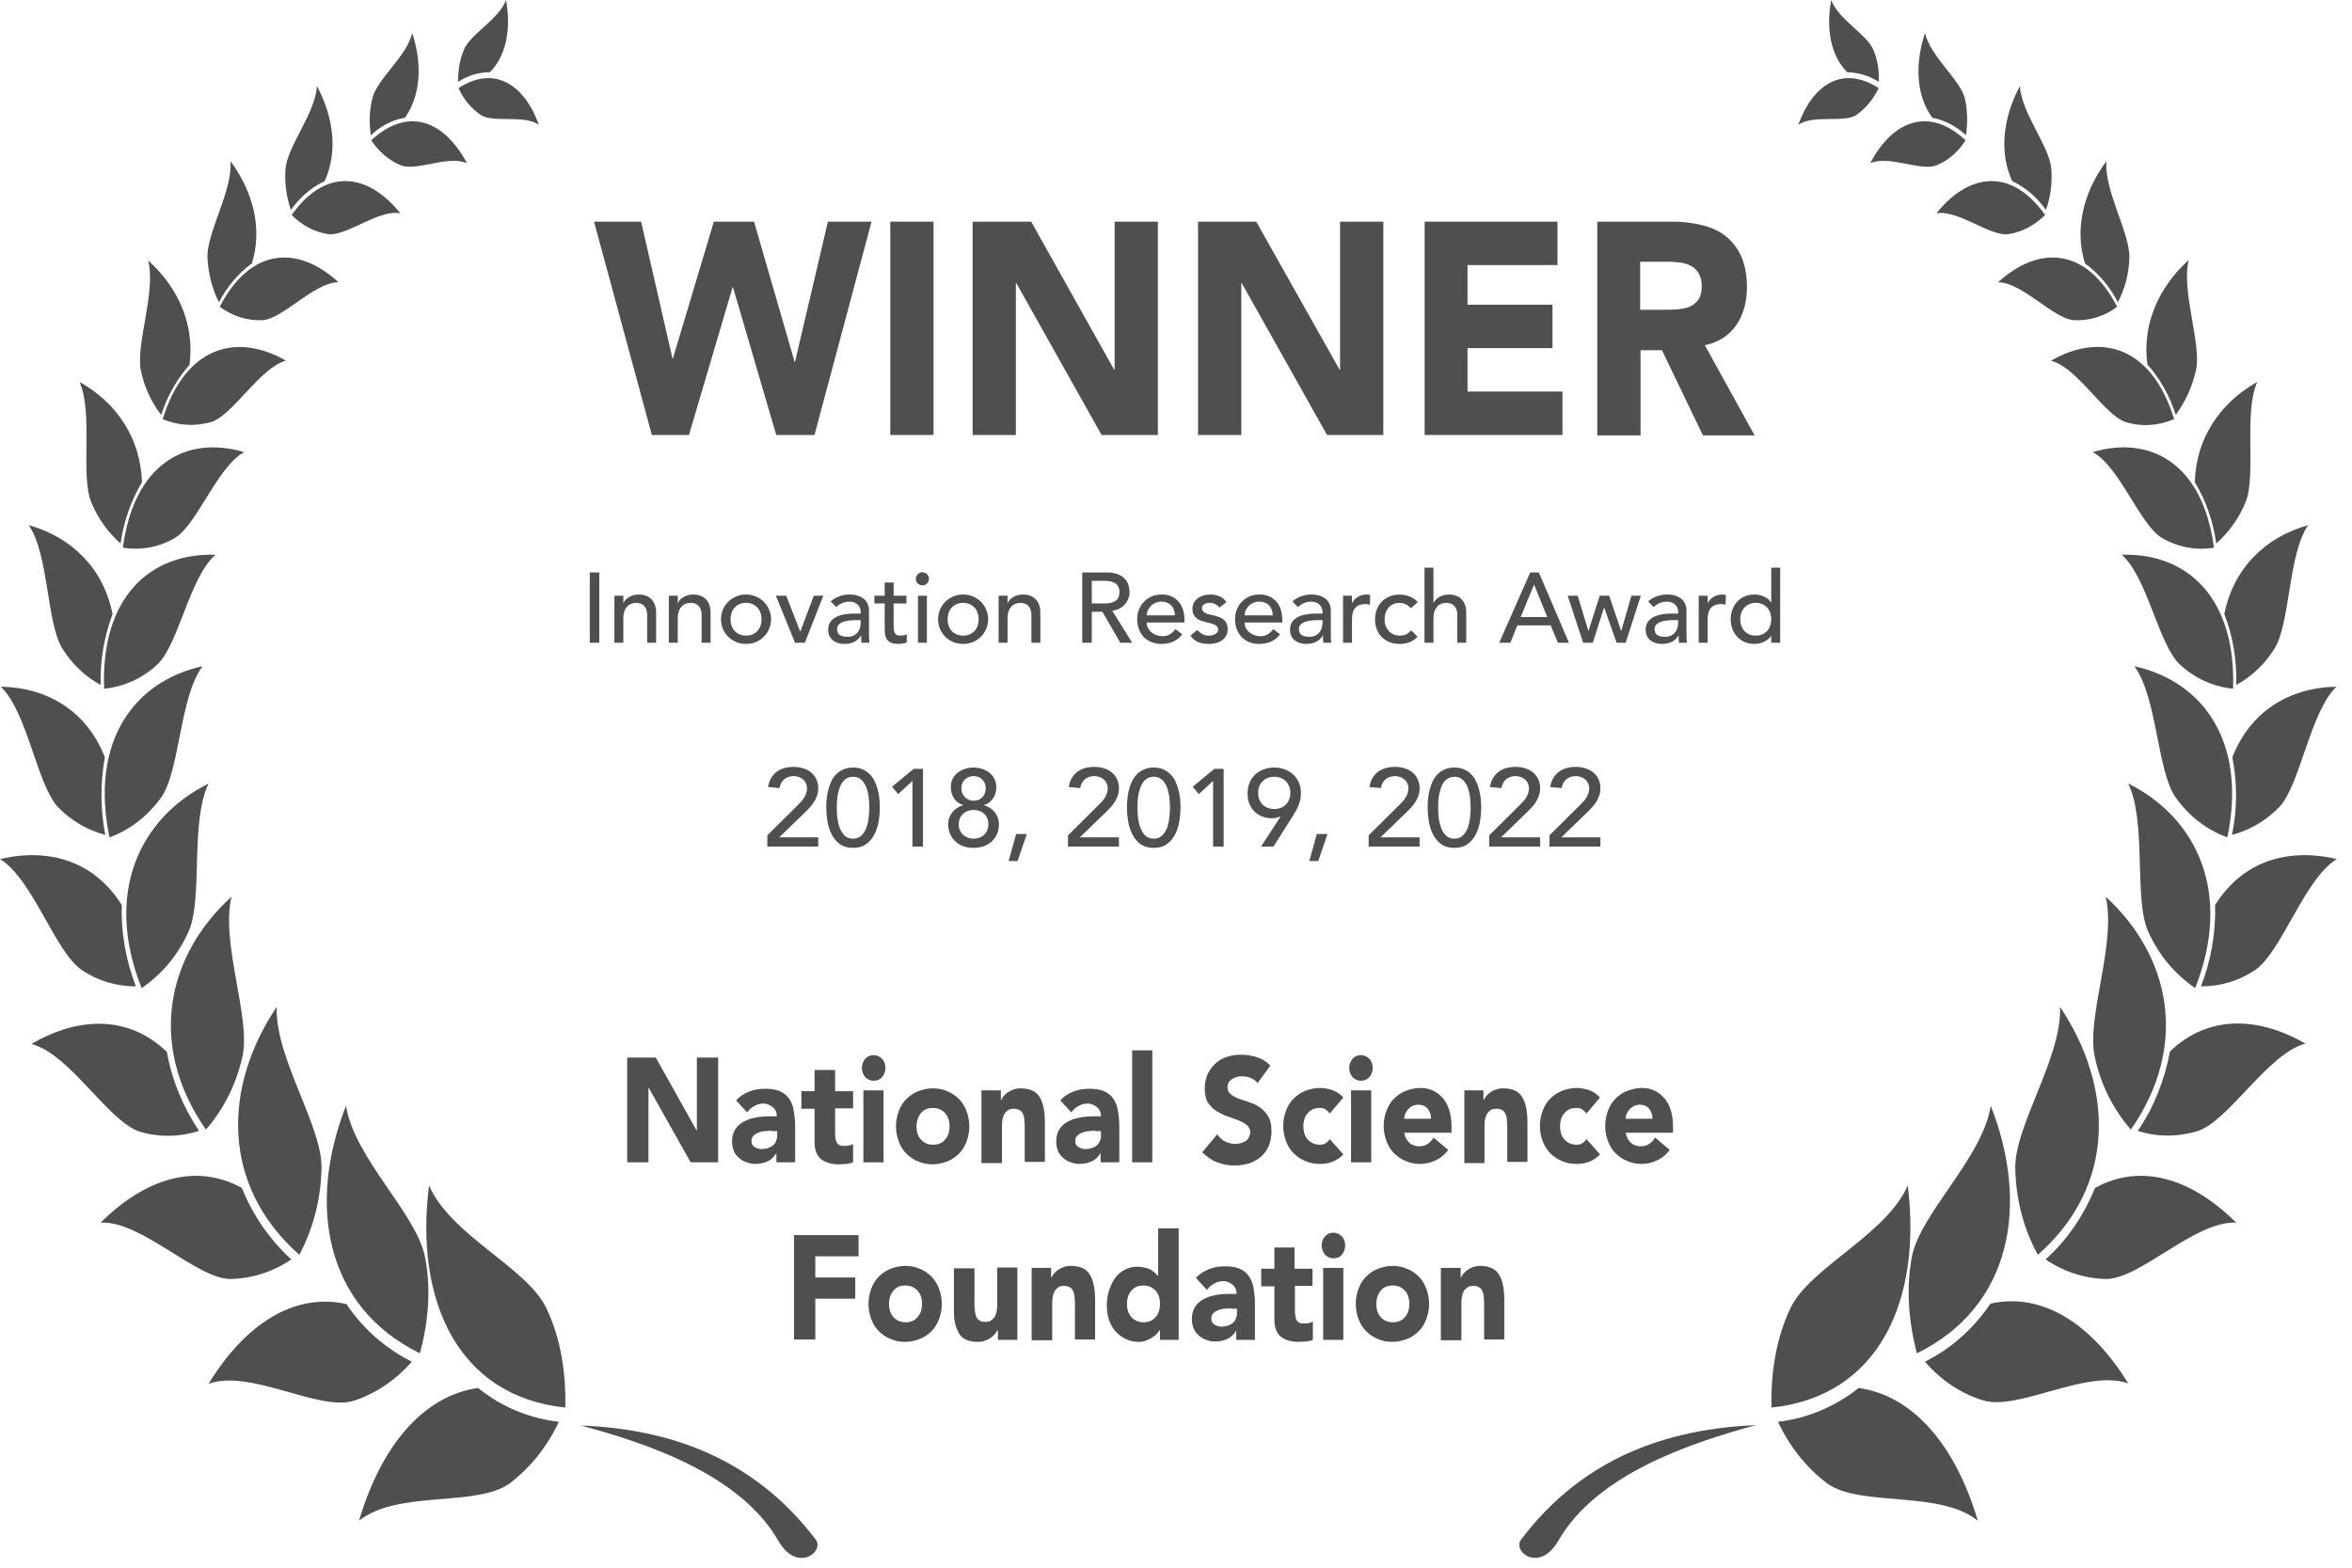 <?xml version="1.0" encoding="utf-8"?>
<svg xmlns="http://www.w3.org/2000/svg" width="150" height="100" viewBox="0 0 150 100" fill="none">
<path fill-rule="evenodd" clip-rule="evenodd" d="M52.021 98.202C47.993 92.903 42.55 91.145 37.057 90.932C41.109 92.024 47.188 93.995 49.654 98.308C50.85 100.358 52.607 98.974 52.021 98.202Z" fill="#4F4F4F"/>
<path fill-rule="evenodd" clip-rule="evenodd" d="M26.266 86.858C25.241 88.03 23.947 88.909 22.531 89.361C20.285 90.027 15.964 87.311 13.303 88.27C15.623 84.462 18.772 82.438 22.092 83.184C23.166 84.781 24.606 86.033 26.266 86.858Z" fill="#4F4F4F"/>
<path fill-rule="evenodd" clip-rule="evenodd" d="M36.053 89.787C36.102 87.391 35.712 85.26 34.833 83.423C33.588 80.84 28.754 78.817 27.363 75.621C26.435 82.917 29.169 89.068 36.053 89.787Z" fill="#4F4F4F"/>
<path fill-rule="evenodd" clip-rule="evenodd" d="M29.243 5.618C29.561 6.337 30.049 6.922 30.683 7.348C31.514 7.854 33.393 7.295 34.37 7.961C33.442 5.405 31.538 4.127 29.243 5.618Z" fill="#4F4F4F"/>
<path fill-rule="evenodd" clip-rule="evenodd" d="M29.221 5.219C29.196 4.527 29.318 3.808 29.587 3.169C30.002 2.157 31.808 1.252 32.272 0C32.614 1.864 32.272 3.568 31.247 4.607C30.514 4.607 29.831 4.82 29.221 5.219Z" fill="#4F4F4F"/>
<path fill-rule="evenodd" clip-rule="evenodd" d="M23.678 8.947C24.142 9.666 24.801 10.225 25.558 10.545C26.559 10.944 28.585 9.879 29.781 10.412C28.365 7.749 26.071 6.737 23.678 8.947Z" fill="#4F4F4F"/>
<path fill-rule="evenodd" clip-rule="evenodd" d="M23.653 8.629C23.531 7.83 23.556 7.031 23.751 6.259C24.068 5.007 25.948 3.596 26.29 2.105C26.949 4.102 26.827 6.099 25.826 7.51C25.02 7.643 24.264 8.043 23.653 8.629Z" fill="#4F4F4F"/>
<path fill-rule="evenodd" clip-rule="evenodd" d="M18.6 13.713C19.259 14.379 20.065 14.805 20.944 14.938C22.116 15.071 24.142 13.34 25.533 13.606C23.507 11.077 20.797 10.624 18.6 13.713Z" fill="#4F4F4F"/>
<path fill-rule="evenodd" clip-rule="evenodd" d="M18.553 13.393C18.26 12.541 18.138 11.663 18.211 10.757C18.333 9.319 20.115 7.216 20.213 5.485C21.287 7.509 21.556 9.692 20.701 11.556C19.847 11.956 19.114 12.595 18.553 13.393Z" fill="#4F4F4F"/>
<path fill-rule="evenodd" clip-rule="evenodd" d="M14.013 19.571C14.819 20.157 15.771 20.476 16.747 20.423C18.041 20.343 20.018 18.027 21.581 18C19.042 15.657 15.991 15.737 14.013 19.571Z" fill="#4F4F4F"/>
<path fill-rule="evenodd" clip-rule="evenodd" d="M13.965 19.279C13.525 18.427 13.281 17.441 13.232 16.456C13.159 14.858 14.844 12.196 14.697 10.279C16.162 12.249 16.748 14.619 16.064 16.802C15.185 17.441 14.477 18.293 13.965 19.279Z" fill="#4F4F4F"/>
<path fill-rule="evenodd" clip-rule="evenodd" d="M10.375 26.733C11.351 27.159 12.45 27.212 13.475 26.919C14.867 26.467 16.575 23.458 18.235 23.005C15.086 21.195 11.815 22.1 10.375 26.733Z" fill="#4F4F4F"/>
<path fill-rule="evenodd" clip-rule="evenodd" d="M10.278 26.468C9.644 25.643 9.204 24.684 8.985 23.646C8.643 21.942 9.961 18.64 9.448 16.616C11.377 18.347 12.427 20.717 12.085 23.273C11.279 24.178 10.669 25.27 10.278 26.468Z" fill="#4F4F4F"/>
<path fill-rule="evenodd" clip-rule="evenodd" d="M7.836 34.936C8.983 35.122 10.155 34.909 11.18 34.297C12.572 33.445 13.865 29.77 15.574 28.838C11.864 27.746 8.544 29.584 7.836 34.936Z" fill="#4F4F4F"/>
<path fill-rule="evenodd" clip-rule="evenodd" d="M7.688 34.669C6.883 33.95 6.223 33.045 5.808 32.007C5.125 30.276 5.955 26.388 5.076 24.364C7.444 25.696 8.958 27.933 9.055 30.755C8.347 31.953 7.883 33.285 7.688 34.669Z" fill="#4F4F4F"/>
<path fill-rule="evenodd" clip-rule="evenodd" d="M6.64 43.934C7.909 43.801 9.105 43.269 10.057 42.363C11.4 41.085 12.083 36.825 13.743 35.387C9.593 35.254 6.42 38.076 6.64 43.934Z" fill="#4F4F4F"/>
<path fill-rule="evenodd" clip-rule="evenodd" d="M6.422 43.695C5.446 43.163 4.592 42.364 3.981 41.379C2.956 39.728 3.127 35.388 1.833 33.497C4.567 34.269 6.593 36.24 7.179 39.169C6.642 40.606 6.374 42.151 6.422 43.695Z" fill="#4F4F4F"/>
<path fill-rule="evenodd" clip-rule="evenodd" d="M6.983 53.415C8.302 52.936 9.449 52.031 10.303 50.832C11.475 49.128 11.451 44.468 12.915 42.498C8.546 43.457 5.714 47.318 6.983 53.415Z" fill="#4F4F4F"/>
<path fill-rule="evenodd" clip-rule="evenodd" d="M6.712 53.255C5.589 52.962 4.539 52.35 3.709 51.498C2.342 50.033 1.757 45.427 0.048 43.803C3.05 43.856 5.54 45.374 6.688 48.303C6.395 49.927 6.395 51.605 6.712 53.255Z" fill="#4F4F4F"/>
<path fill-rule="evenodd" clip-rule="evenodd" d="M9.032 63.028C10.325 62.149 11.375 60.897 12.034 59.406C12.962 57.303 12.107 52.43 13.304 49.98C8.91 52.164 6.615 56.957 9.032 63.028Z" fill="#4F4F4F"/>
<path fill-rule="evenodd" clip-rule="evenodd" d="M8.666 62.92C7.445 62.92 6.249 62.574 5.224 61.882C3.515 60.737 2.099 56.077 -0 54.799C3.173 54.053 6.03 54.959 7.763 57.728C7.714 59.512 8.031 61.269 8.666 62.92Z" fill="#4F4F4F"/>
<path fill-rule="evenodd" clip-rule="evenodd" d="M13.131 72.054C14.279 70.749 15.084 69.125 15.475 67.341C15.987 64.865 14.059 60.125 14.767 57.196C10.69 60.897 9.347 66.596 13.131 72.054Z" fill="#4F4F4F"/>
<path fill-rule="evenodd" clip-rule="evenodd" d="M12.694 72.134C11.474 72.533 10.156 72.56 8.911 72.187C6.909 71.548 4.443 67.208 2.002 66.595C5.102 64.785 8.276 64.811 10.644 67.101C10.961 68.885 11.669 70.616 12.694 72.134Z" fill="#4F4F4F"/>
<path fill-rule="evenodd" clip-rule="evenodd" d="M19.09 80.042C19.993 78.338 20.481 76.421 20.506 74.45C20.506 71.734 17.527 67.447 17.649 64.225C14.232 69.311 14.061 75.595 19.09 80.042Z" fill="#4F4F4F"/>
<path fill-rule="evenodd" clip-rule="evenodd" d="M18.575 80.335C17.403 81.133 16.061 81.559 14.694 81.586C12.496 81.559 9.03 77.858 6.418 77.991C9.25 75.169 12.496 74.157 15.426 75.781C16.134 77.539 17.208 79.083 18.575 80.335Z" fill="#4F4F4F"/>
<path fill-rule="evenodd" clip-rule="evenodd" d="M26.778 86.326C27.364 84.169 27.486 82.093 27.096 80.149C26.534 77.38 22.604 73.891 22.067 70.536C19.601 76.82 20.7 83.344 26.778 86.326Z" fill="#4F4F4F"/>
<path fill-rule="evenodd" clip-rule="evenodd" d="M35.639 90.693C34.907 92.264 33.833 93.622 32.49 94.634C30.367 96.152 25.362 95.033 22.897 97.004C24.288 92.291 26.949 89.042 30.489 88.536C32.002 89.761 33.784 90.48 35.639 90.693Z" fill="#4F4F4F"/>
<path fill-rule="evenodd" clip-rule="evenodd" d="M97.012 98.202C96.426 98.974 98.184 100.358 99.38 98.281C101.87 93.968 107.924 92.024 111.977 90.906C106.484 91.145 101.04 92.876 97.012 98.202Z" fill="#4F4F4F"/>
<path fill-rule="evenodd" clip-rule="evenodd" d="M122.765 86.858C124.425 86.033 125.865 84.755 126.94 83.157C130.26 82.412 133.409 84.462 135.728 88.243C133.067 87.311 128.746 90 126.5 89.335C125.084 88.909 123.79 88.056 122.765 86.858Z" fill="#4F4F4F"/>
<path fill-rule="evenodd" clip-rule="evenodd" d="M112.977 89.787C119.861 89.068 122.571 82.917 121.668 75.621C120.276 78.79 115.467 80.814 114.198 83.423C113.319 85.26 112.928 87.391 112.977 89.787Z" fill="#4F4F4F"/>
<path fill-rule="evenodd" clip-rule="evenodd" d="M119.811 5.618C117.492 4.127 115.613 5.405 114.685 7.961C115.661 7.295 117.541 7.854 118.371 7.348C118.981 6.922 119.47 6.337 119.811 5.618Z" fill="#4F4F4F"/>
<path fill-rule="evenodd" clip-rule="evenodd" d="M119.812 5.219C119.202 4.82 118.518 4.633 117.81 4.607C116.76 3.568 116.443 1.838 116.785 0C117.249 1.252 119.031 2.157 119.47 3.169C119.739 3.808 119.861 4.5 119.812 5.219Z" fill="#4F4F4F"/>
<path fill-rule="evenodd" clip-rule="evenodd" d="M125.354 8.947C122.986 6.737 120.667 7.749 119.276 10.412C120.448 9.879 122.498 10.944 123.499 10.545C124.231 10.252 124.89 9.693 125.354 8.947Z" fill="#4F4F4F"/>
<path fill-rule="evenodd" clip-rule="evenodd" d="M125.379 8.629C124.769 8.043 124.012 7.67 123.231 7.51C122.206 6.099 122.108 4.102 122.767 2.105C123.109 3.596 124.964 5.034 125.306 6.259C125.477 7.004 125.501 7.83 125.379 8.629Z" fill="#4F4F4F"/>
<path fill-rule="evenodd" clip-rule="evenodd" d="M130.43 13.713C128.233 10.624 125.523 11.077 123.497 13.606C124.888 13.367 126.915 15.098 128.086 14.938C128.965 14.805 129.795 14.352 130.43 13.713Z" fill="#4F4F4F"/>
<path fill-rule="evenodd" clip-rule="evenodd" d="M130.48 13.393C129.919 12.595 129.186 11.956 128.332 11.556C127.478 9.719 127.746 7.509 128.82 5.485C128.918 7.216 130.7 9.319 130.822 10.757C130.895 11.663 130.773 12.568 130.48 13.393Z" fill="#4F4F4F"/>
<path fill-rule="evenodd" clip-rule="evenodd" d="M135.022 19.571C133.044 15.737 130.017 15.657 127.43 18C128.992 18.027 130.969 20.343 132.263 20.423C133.24 20.476 134.216 20.183 135.022 19.571Z" fill="#4F4F4F"/>
<path fill-rule="evenodd" clip-rule="evenodd" d="M135.07 19.279C134.557 18.293 133.85 17.441 132.971 16.802C132.287 14.619 132.873 12.249 134.338 10.279C134.191 12.196 135.851 14.858 135.802 16.456C135.778 17.468 135.51 18.427 135.07 19.279Z" fill="#4F4F4F"/>
<path fill-rule="evenodd" clip-rule="evenodd" d="M138.658 26.734C137.218 22.074 133.971 21.195 130.798 23.006C132.482 23.432 134.191 26.468 135.558 26.92C136.583 27.24 137.657 27.16 138.658 26.734Z" fill="#4F4F4F"/>
<path fill-rule="evenodd" clip-rule="evenodd" d="M138.756 26.467C138.39 25.269 137.755 24.151 136.95 23.245C136.608 20.716 137.658 18.319 139.586 16.588C139.098 18.612 140.416 21.914 140.05 23.618C139.806 24.683 139.366 25.642 138.756 26.467Z" fill="#4F4F4F"/>
<path fill-rule="evenodd" clip-rule="evenodd" d="M141.197 34.936C140.489 29.584 137.169 27.746 133.458 28.838C135.167 29.743 136.461 33.445 137.852 34.297C138.877 34.909 140.049 35.122 141.197 34.936Z" fill="#4F4F4F"/>
<path fill-rule="evenodd" clip-rule="evenodd" d="M141.343 34.669C141.147 33.258 140.683 31.927 139.976 30.755C140.049 27.959 141.587 25.696 143.955 24.364C143.076 26.388 143.906 30.276 143.222 32.007C142.807 33.045 142.148 33.95 141.343 34.669Z" fill="#4F4F4F"/>
<path fill-rule="evenodd" clip-rule="evenodd" d="M142.417 43.934C142.612 38.076 139.439 35.254 135.313 35.387C136.949 36.825 137.657 41.085 138.999 42.363C139.951 43.269 141.148 43.801 142.417 43.934Z" fill="#4F4F4F"/>
<path fill-rule="evenodd" clip-rule="evenodd" d="M142.613 43.695C142.662 42.151 142.418 40.606 141.857 39.169C142.442 36.24 144.469 34.269 147.203 33.497C145.909 35.388 146.08 39.728 145.055 41.379C144.444 42.364 143.59 43.163 142.613 43.695Z" fill="#4F4F4F"/>
<path fill-rule="evenodd" clip-rule="evenodd" d="M142.05 53.415C143.32 47.318 140.488 43.457 136.118 42.498C137.583 44.468 137.559 49.128 138.73 50.832C139.585 52.057 140.732 52.936 142.05 53.415Z" fill="#4F4F4F"/>
<path fill-rule="evenodd" clip-rule="evenodd" d="M142.346 53.255C142.687 51.631 142.687 49.927 142.37 48.303C143.517 45.374 146.007 43.856 149.01 43.803C147.301 45.454 146.715 50.06 145.348 51.498C144.518 52.35 143.468 52.962 142.346 53.255Z" fill="#4F4F4F"/>
<path fill-rule="evenodd" clip-rule="evenodd" d="M139.999 63.028C142.391 56.983 140.121 52.164 135.727 49.98C136.923 52.43 136.068 57.303 136.996 59.406C137.655 60.897 138.705 62.149 139.999 63.028Z" fill="#4F4F4F"/>
<path fill-rule="evenodd" clip-rule="evenodd" d="M140.367 62.92C141.002 61.296 141.319 59.512 141.27 57.728C143.004 54.959 145.86 54.053 149.033 54.799C146.958 56.05 145.518 60.737 143.809 61.882C142.784 62.574 141.588 62.92 140.367 62.92Z" fill="#4F4F4F"/>
<path fill-rule="evenodd" clip-rule="evenodd" d="M135.899 72.054C139.683 66.596 138.34 60.897 134.288 57.196C134.996 60.125 133.067 64.865 133.58 67.341C133.946 69.125 134.752 70.749 135.899 72.054Z" fill="#4F4F4F"/>
<path fill-rule="evenodd" clip-rule="evenodd" d="M136.337 72.134C137.362 70.642 138.046 68.912 138.388 67.074C140.756 64.784 143.929 64.784 147.029 66.569C144.613 67.208 142.123 71.548 140.121 72.16C138.876 72.533 137.558 72.533 136.337 72.134Z" fill="#4F4F4F"/>
<path fill-rule="evenodd" clip-rule="evenodd" d="M129.966 80.042C134.994 75.622 134.799 69.338 131.381 64.225C131.504 67.447 128.525 71.734 128.525 74.45C128.55 76.421 129.038 78.364 129.966 80.042Z" fill="#4F4F4F"/>
<path fill-rule="evenodd" clip-rule="evenodd" d="M130.456 80.335C131.823 79.11 132.897 77.539 133.605 75.781C136.534 74.157 139.781 75.169 142.613 77.991C140.001 77.858 136.534 81.559 134.337 81.586C132.97 81.559 131.627 81.133 130.456 80.335Z" fill="#4F4F4F"/>
<path fill-rule="evenodd" clip-rule="evenodd" d="M122.251 86.326C128.33 83.344 129.428 76.82 126.963 70.536C126.426 73.891 122.495 77.353 121.934 80.149C121.568 82.093 121.69 84.169 122.251 86.326Z" fill="#4F4F4F"/>
<path fill-rule="evenodd" clip-rule="evenodd" d="M113.393 90.693C115.248 90.48 117.03 89.735 118.543 88.536C122.083 89.042 124.744 92.291 126.135 97.004C123.694 95.033 118.665 96.152 116.542 94.634C115.199 93.622 114.125 92.264 113.393 90.693Z" fill="#4F4F4F"/>
<path d="M37.885 14.139H40.888L42.889 22.873H42.914L45.526 14.139H48.089L50.677 23.086H50.701L52.8 14.139H55.583L51.946 27.746H49.505L46.746 18.32H46.722L43.939 27.746H41.571L37.885 14.139Z" fill="#4F4F4F"/>
<path d="M56.779 14.139H59.538V27.746H56.779V14.139Z" fill="#4F4F4F"/>
<path d="M62.029 14.139H65.764L71.061 23.592H71.085V14.139H73.844V27.746H70.255L64.812 18.053H64.787V27.746H62.029V14.139Z" fill="#4F4F4F"/>
<path d="M76.382 14.139H80.117L85.439 23.592H85.463V14.139H88.222V27.746H84.633L79.189 18.053H79.165V27.746H76.406V14.139H76.382Z" fill="#4F4F4F"/>
<path d="M90.858 14.139H99.329V16.908H93.592V19.438H99.012V22.207H93.592V24.977H99.647V27.746H90.858V14.139Z" fill="#4F4F4F"/>
<path d="M101.867 14.139H106.701C107.336 14.139 107.946 14.219 108.507 14.352C109.069 14.485 109.581 14.698 109.996 15.018C110.411 15.337 110.778 15.763 111.022 16.296C111.266 16.828 111.412 17.494 111.412 18.293C111.412 19.252 111.193 20.077 110.729 20.743C110.265 21.408 109.606 21.834 108.727 22.021L111.901 27.772H108.605L105.993 22.34H104.626V27.772H101.867V14.139ZM104.601 19.758H106.213C106.457 19.758 106.725 19.758 106.994 19.731C107.262 19.704 107.531 19.651 107.751 19.571C107.97 19.465 108.166 19.331 108.312 19.119C108.459 18.905 108.532 18.613 108.532 18.266C108.532 17.92 108.459 17.654 108.336 17.441C108.214 17.228 108.044 17.068 107.848 16.962C107.653 16.855 107.409 16.775 107.165 16.749C106.896 16.722 106.652 16.695 106.408 16.695H104.601V19.758Z" fill="#4F4F4F"/>
<path d="M40 67.459H41.824L44.42 72.102H44.443V67.459H45.8V74.142H44.046L41.38 69.398H41.356V74.142H40V67.459Z" fill="#4F4F4F"/>
<path d="M49.517 73.556C49.353 73.811 49.166 73.989 48.932 74.091C48.699 74.193 48.441 74.244 48.184 74.244C47.997 74.244 47.81 74.219 47.623 74.142C47.436 74.091 47.272 73.989 47.132 73.862C46.991 73.734 46.874 73.607 46.804 73.428C46.734 73.249 46.687 73.045 46.687 72.816C46.687 72.561 46.734 72.331 46.828 72.153C46.921 71.974 47.038 71.821 47.202 71.694C47.366 71.566 47.529 71.489 47.716 71.413C47.904 71.336 48.114 71.311 48.325 71.26C48.535 71.234 48.745 71.209 48.956 71.209C49.166 71.209 49.353 71.209 49.541 71.209C49.541 70.954 49.447 70.75 49.283 70.622C49.12 70.495 48.932 70.393 48.699 70.393C48.488 70.393 48.301 70.444 48.114 70.546C47.927 70.648 47.787 70.775 47.646 70.954L46.945 70.189C47.178 69.933 47.459 69.755 47.787 69.627C48.114 69.5 48.441 69.449 48.792 69.449C49.166 69.449 49.494 69.5 49.728 69.602C49.962 69.704 50.172 69.857 50.312 70.061C50.453 70.265 50.569 70.52 50.616 70.801C50.663 71.081 50.71 71.438 50.71 71.821V74.142H49.517V73.556ZM49.213 72.127C49.12 72.127 49.003 72.127 48.839 72.153C48.699 72.153 48.558 72.178 48.418 72.229C48.278 72.28 48.161 72.331 48.067 72.433C47.974 72.51 47.927 72.637 47.927 72.79C47.927 72.969 47.997 73.097 48.137 73.173C48.278 73.249 48.418 73.3 48.558 73.3C48.675 73.3 48.816 73.275 48.932 73.249C49.049 73.224 49.166 73.147 49.26 73.097C49.353 73.02 49.424 72.943 49.47 72.841C49.517 72.739 49.564 72.612 49.564 72.459V72.153H49.213V72.127Z" fill="#4F4F4F"/>
<path d="M54.406 70.699H53.26V72.229C53.26 72.357 53.26 72.459 53.283 72.586C53.283 72.688 53.33 72.79 53.353 72.867C53.4 72.943 53.447 72.994 53.541 73.045C53.634 73.096 53.728 73.096 53.868 73.096C53.938 73.096 54.032 73.096 54.148 73.071C54.265 73.045 54.336 73.02 54.406 72.969V74.142C54.265 74.193 54.102 74.244 53.961 74.244C53.821 74.244 53.657 74.27 53.494 74.27C53.283 74.27 53.073 74.244 52.886 74.193C52.699 74.142 52.535 74.066 52.395 73.964C52.254 73.862 52.137 73.709 52.067 73.53C51.997 73.352 51.95 73.147 51.95 72.892V70.724H51.108V69.602H51.95V68.25H53.26V69.602H54.406V70.699Z" fill="#4F4F4F"/>
<path d="M54.969 68.123C54.969 67.894 55.039 67.715 55.18 67.537C55.32 67.383 55.507 67.307 55.718 67.307C55.928 67.307 56.092 67.383 56.255 67.537C56.396 67.689 56.466 67.894 56.466 68.123C56.466 68.353 56.396 68.531 56.255 68.71C56.115 68.863 55.928 68.939 55.718 68.939C55.507 68.939 55.343 68.863 55.18 68.71C55.039 68.531 54.969 68.327 54.969 68.123ZM55.063 69.552H56.349V74.143H55.063V69.552Z" fill="#4F4F4F"/>
<path d="M57.142 71.847C57.142 71.49 57.213 71.158 57.33 70.852C57.447 70.546 57.61 70.291 57.821 70.087C58.031 69.883 58.288 69.704 58.569 69.602C58.85 69.5 59.154 69.424 59.481 69.424C59.809 69.424 60.112 69.475 60.393 69.602C60.674 69.704 60.931 69.883 61.142 70.087C61.352 70.291 61.516 70.546 61.633 70.852C61.75 71.158 61.82 71.49 61.82 71.847C61.82 72.204 61.75 72.536 61.633 72.842C61.516 73.148 61.352 73.403 61.142 73.607C60.931 73.811 60.674 73.99 60.393 74.092C60.112 74.194 59.809 74.27 59.481 74.27C59.154 74.27 58.85 74.219 58.569 74.092C58.288 73.99 58.031 73.811 57.821 73.607C57.61 73.403 57.447 73.148 57.33 72.842C57.213 72.536 57.142 72.204 57.142 71.847ZM58.452 71.847C58.452 72.204 58.546 72.485 58.733 72.689C58.92 72.893 59.177 73.02 59.505 73.02C59.832 73.02 60.089 72.918 60.276 72.689C60.463 72.485 60.557 72.204 60.557 71.847C60.557 71.49 60.463 71.209 60.276 71.005C60.089 70.801 59.832 70.674 59.505 70.674C59.177 70.674 58.92 70.775 58.733 71.005C58.546 71.235 58.452 71.515 58.452 71.847Z" fill="#4F4F4F"/>
<path d="M62.592 69.551H63.831V70.163H63.855C63.902 70.087 63.948 69.985 64.019 69.908C64.089 69.832 64.182 69.73 64.276 69.679C64.369 69.628 64.486 69.551 64.627 69.5C64.767 69.449 64.907 69.424 65.071 69.424C65.398 69.424 65.656 69.475 65.866 69.577C66.076 69.679 66.217 69.832 66.334 70.036C66.451 70.24 66.521 70.469 66.568 70.725C66.614 70.98 66.638 71.286 66.638 71.592V74.117H65.352V71.898C65.352 71.77 65.352 71.617 65.328 71.49C65.328 71.337 65.305 71.209 65.258 71.107C65.211 70.98 65.141 70.878 65.047 70.827C64.954 70.775 64.837 70.725 64.673 70.725C64.51 70.725 64.369 70.75 64.276 70.827C64.182 70.903 64.089 70.98 64.042 71.082C63.995 71.184 63.948 71.311 63.925 71.464C63.902 71.592 63.902 71.745 63.902 71.898V74.194H62.592V69.551Z" fill="#4F4F4F"/>
<path d="M70.191 73.556C70.027 73.811 69.84 73.989 69.606 74.091C69.373 74.193 69.115 74.244 68.858 74.244C68.671 74.244 68.484 74.219 68.297 74.142C68.11 74.091 67.946 73.989 67.806 73.862C67.665 73.734 67.549 73.607 67.478 73.428C67.408 73.249 67.361 73.045 67.361 72.816C67.361 72.561 67.408 72.331 67.502 72.153C67.595 71.974 67.712 71.821 67.876 71.694C68.04 71.566 68.203 71.489 68.39 71.413C68.578 71.336 68.788 71.311 68.998 71.26C69.209 71.234 69.419 71.209 69.63 71.209C69.84 71.209 70.027 71.209 70.215 71.209C70.215 70.954 70.121 70.75 69.957 70.622C69.793 70.495 69.606 70.393 69.373 70.393C69.162 70.393 68.975 70.444 68.788 70.546C68.601 70.648 68.46 70.775 68.32 70.954L67.619 70.189C67.853 69.933 68.133 69.755 68.46 69.627C68.788 69.5 69.115 69.449 69.466 69.449C69.84 69.449 70.168 69.5 70.402 69.602C70.635 69.704 70.846 69.857 70.986 70.061C71.126 70.265 71.243 70.52 71.29 70.801C71.337 71.081 71.384 71.438 71.384 71.821V74.142H70.191V73.556ZM69.864 72.127C69.77 72.127 69.653 72.127 69.49 72.153C69.349 72.153 69.209 72.178 69.069 72.229C68.928 72.28 68.811 72.331 68.718 72.433C68.624 72.51 68.578 72.637 68.578 72.79C68.578 72.969 68.648 73.097 68.788 73.173C68.928 73.249 69.069 73.3 69.209 73.3C69.326 73.3 69.466 73.275 69.583 73.249C69.7 73.224 69.817 73.147 69.91 73.097C70.004 73.02 70.074 72.943 70.121 72.841C70.168 72.739 70.215 72.612 70.215 72.459V72.153H69.864V72.127Z" fill="#4F4F4F"/>
<path d="M72.203 67H73.49V74.142H72.203V67Z" fill="#4F4F4F"/>
<path d="M80.201 69.092C80.084 68.939 79.944 68.837 79.757 68.76C79.57 68.683 79.383 68.658 79.219 68.658C79.126 68.658 79.009 68.658 78.915 68.683C78.822 68.709 78.704 68.76 78.611 68.811C78.517 68.862 78.447 68.939 78.377 69.015C78.33 69.092 78.284 69.219 78.284 69.347C78.284 69.551 78.354 69.704 78.494 69.806C78.634 69.908 78.798 70.01 79.009 70.087C79.219 70.163 79.453 70.24 79.687 70.316C79.921 70.393 80.154 70.495 80.365 70.648C80.575 70.801 80.739 70.979 80.879 71.209C81.02 71.438 81.09 71.745 81.09 72.153C81.09 72.535 81.02 72.841 80.903 73.122C80.786 73.403 80.599 73.632 80.388 73.811C80.178 73.989 79.921 74.117 79.64 74.219C79.359 74.295 79.055 74.346 78.728 74.346C78.33 74.346 77.956 74.27 77.629 74.142C77.278 74.015 76.974 73.785 76.67 73.505L77.629 72.357C77.769 72.561 77.933 72.714 78.143 72.816C78.354 72.918 78.564 72.969 78.798 72.969C78.915 72.969 79.009 72.943 79.126 72.918C79.242 72.892 79.336 72.841 79.43 72.79C79.523 72.739 79.593 72.663 79.64 72.561C79.687 72.459 79.734 72.357 79.734 72.255C79.734 72.051 79.663 71.898 79.523 71.77C79.383 71.642 79.196 71.566 78.985 71.464C78.775 71.387 78.541 71.311 78.284 71.209C78.026 71.132 77.816 71.005 77.582 70.877C77.371 70.75 77.184 70.546 77.044 70.341C76.904 70.138 76.834 69.806 76.834 69.449C76.834 69.092 76.904 68.785 77.021 68.505C77.161 68.224 77.325 68.02 77.535 67.816C77.746 67.638 78.003 67.485 78.284 67.408C78.564 67.306 78.868 67.281 79.149 67.281C79.5 67.281 79.827 67.332 80.154 67.434C80.482 67.536 80.763 67.714 81.02 67.969L80.201 69.092Z" fill="#4F4F4F"/>
<path d="M84.807 71.031C84.737 70.928 84.644 70.852 84.55 70.775C84.433 70.699 84.316 70.673 84.176 70.673C83.849 70.673 83.591 70.775 83.404 71.005C83.217 71.209 83.124 71.49 83.124 71.847C83.124 72.204 83.217 72.484 83.404 72.689C83.591 72.893 83.849 73.02 84.176 73.02C84.316 73.02 84.433 72.995 84.55 72.918C84.667 72.842 84.737 72.765 84.807 72.663L85.673 73.632C85.462 73.862 85.228 74.015 84.948 74.117C84.667 74.219 84.41 74.245 84.176 74.245C83.849 74.245 83.545 74.194 83.264 74.066C82.983 73.964 82.726 73.785 82.516 73.581C82.305 73.377 82.141 73.122 82.025 72.816C81.908 72.51 81.837 72.178 81.837 71.821C81.837 71.464 81.908 71.132 82.025 70.826C82.141 70.52 82.305 70.265 82.516 70.061C82.726 69.857 82.983 69.678 83.264 69.576C83.545 69.475 83.849 69.398 84.176 69.398C84.433 69.398 84.691 69.449 84.948 69.525C85.228 69.627 85.462 69.781 85.673 70.01L84.807 71.031Z" fill="#4F4F4F"/>
<path d="M86.047 68.123C86.047 67.894 86.117 67.715 86.257 67.537C86.398 67.383 86.585 67.307 86.795 67.307C87.006 67.307 87.169 67.383 87.333 67.537C87.474 67.689 87.544 67.894 87.544 68.123C87.544 68.353 87.474 68.531 87.333 68.71C87.193 68.863 87.006 68.939 86.795 68.939C86.585 68.939 86.421 68.863 86.257 68.71C86.117 68.531 86.047 68.327 86.047 68.123ZM86.164 69.552H87.45V74.143H86.164V69.552Z" fill="#4F4F4F"/>
<path d="M92.361 73.352C92.15 73.632 91.893 73.862 91.566 74.015C91.238 74.168 90.911 74.245 90.584 74.245C90.256 74.245 89.952 74.194 89.671 74.066C89.391 73.964 89.134 73.785 88.923 73.581C88.713 73.377 88.549 73.122 88.432 72.816C88.315 72.51 88.245 72.178 88.245 71.821C88.245 71.464 88.315 71.132 88.432 70.826C88.549 70.52 88.713 70.265 88.923 70.061C89.134 69.857 89.391 69.678 89.671 69.576C89.952 69.475 90.256 69.398 90.584 69.398C90.888 69.398 91.145 69.449 91.402 69.576C91.636 69.678 91.846 69.857 92.034 70.061C92.197 70.265 92.338 70.52 92.431 70.826C92.525 71.132 92.571 71.464 92.571 71.821V72.255H89.555C89.601 72.535 89.718 72.74 89.882 72.893C90.046 73.046 90.28 73.122 90.513 73.122C90.724 73.122 90.911 73.071 91.051 72.969C91.192 72.867 91.332 72.74 91.425 72.561L92.361 73.352ZM91.262 71.337C91.262 71.107 91.192 70.903 91.051 70.724C90.911 70.546 90.701 70.469 90.467 70.469C90.326 70.469 90.186 70.495 90.093 70.546C89.975 70.597 89.882 70.673 89.812 70.75C89.742 70.826 89.671 70.928 89.625 71.031C89.578 71.132 89.555 71.235 89.555 71.362H91.262V71.337Z" fill="#4F4F4F"/>
<path d="M93.367 69.551H94.606V70.163H94.63C94.676 70.087 94.723 69.985 94.793 69.908C94.864 69.832 94.957 69.73 95.051 69.679C95.144 69.602 95.261 69.551 95.401 69.5C95.542 69.449 95.682 69.424 95.846 69.424C96.173 69.424 96.43 69.475 96.641 69.577C96.851 69.679 96.992 69.832 97.109 70.036C97.225 70.24 97.296 70.469 97.342 70.725C97.389 70.98 97.413 71.286 97.413 71.592V74.117H96.126V71.898C96.126 71.77 96.126 71.617 96.103 71.49C96.103 71.337 96.08 71.209 96.033 71.107C95.986 70.98 95.916 70.878 95.822 70.827C95.729 70.75 95.612 70.725 95.448 70.725C95.284 70.725 95.144 70.75 95.051 70.827C94.957 70.903 94.864 70.98 94.817 71.082C94.77 71.184 94.723 71.311 94.7 71.464C94.676 71.592 94.676 71.745 94.676 71.898V74.194H93.39V69.551H93.367Z" fill="#4F4F4F"/>
<path d="M101.177 71.031C101.107 70.928 101.013 70.852 100.92 70.775C100.803 70.699 100.686 70.673 100.545 70.673C100.218 70.673 99.961 70.775 99.774 71.005C99.587 71.209 99.493 71.49 99.493 71.847C99.493 72.204 99.587 72.484 99.774 72.689C99.961 72.893 100.218 73.02 100.545 73.02C100.686 73.02 100.803 72.995 100.92 72.918C101.037 72.842 101.107 72.765 101.177 72.663L102.042 73.632C101.832 73.862 101.598 74.015 101.317 74.117C101.037 74.219 100.779 74.245 100.545 74.245C100.218 74.245 99.914 74.194 99.633 74.066C99.353 73.964 99.096 73.785 98.885 73.581C98.674 73.377 98.511 73.122 98.394 72.816C98.277 72.51 98.207 72.178 98.207 71.821C98.207 71.464 98.277 71.132 98.394 70.826C98.511 70.52 98.674 70.265 98.885 70.061C99.096 69.857 99.353 69.678 99.633 69.576C99.914 69.475 100.218 69.398 100.545 69.398C100.803 69.398 101.06 69.449 101.317 69.525C101.598 69.627 101.832 69.781 102.042 70.01L101.177 71.031Z" fill="#4F4F4F"/>
<path d="M106.486 73.352C106.276 73.632 106.019 73.862 105.691 74.015C105.364 74.168 105.037 74.245 104.709 74.245C104.382 74.245 104.078 74.194 103.797 74.066C103.516 73.964 103.259 73.785 103.049 73.581C102.838 73.377 102.675 73.122 102.558 72.816C102.441 72.51 102.371 72.178 102.371 71.821C102.371 71.464 102.441 71.132 102.558 70.826C102.675 70.52 102.838 70.265 103.049 70.061C103.259 69.857 103.516 69.678 103.797 69.576C104.078 69.475 104.382 69.398 104.709 69.398C105.013 69.398 105.27 69.449 105.528 69.576C105.761 69.678 105.972 69.857 106.159 70.061C106.323 70.265 106.463 70.52 106.557 70.826C106.65 71.132 106.697 71.464 106.697 71.821V72.255H103.68C103.727 72.535 103.844 72.74 104.008 72.893C104.171 73.046 104.405 73.122 104.639 73.122C104.849 73.122 105.037 73.071 105.177 72.969C105.317 72.867 105.457 72.74 105.551 72.561L106.486 73.352ZM105.387 71.337C105.387 71.107 105.317 70.903 105.177 70.724C105.037 70.546 104.826 70.469 104.592 70.469C104.452 70.469 104.312 70.495 104.218 70.546C104.124 70.597 104.008 70.673 103.937 70.75C103.867 70.826 103.797 70.928 103.75 71.031C103.703 71.132 103.68 71.235 103.68 71.362H105.387V71.337Z" fill="#4F4F4F"/>
<path d="M50.639 78.785H54.755V80.137H51.996V81.489H54.545V82.841H51.996V85.443H50.639V78.785Z" fill="#4F4F4F"/>
<path d="M55.388 83.173C55.388 82.816 55.458 82.484 55.575 82.178C55.692 81.872 55.855 81.617 56.066 81.413C56.276 81.209 56.534 81.03 56.814 80.928C57.095 80.826 57.399 80.749 57.726 80.749C58.054 80.749 58.358 80.8 58.638 80.928C58.919 81.03 59.176 81.209 59.387 81.413C59.597 81.617 59.761 81.872 59.878 82.178C59.995 82.484 60.065 82.816 60.065 83.173C60.065 83.53 59.995 83.862 59.878 84.168C59.761 84.474 59.597 84.729 59.387 84.933C59.176 85.137 58.919 85.316 58.638 85.418C58.358 85.52 58.054 85.596 57.726 85.596C57.399 85.596 57.095 85.545 56.814 85.418C56.534 85.316 56.276 85.137 56.066 84.933C55.855 84.729 55.692 84.474 55.575 84.168C55.458 83.862 55.388 83.53 55.388 83.173ZM56.697 83.173C56.697 83.53 56.791 83.811 56.978 84.015C57.165 84.219 57.422 84.346 57.75 84.346C58.077 84.346 58.334 84.244 58.521 84.015C58.709 83.811 58.802 83.53 58.802 83.173C58.802 82.816 58.709 82.535 58.521 82.331C58.334 82.127 58.077 81.999 57.75 81.999C57.422 81.999 57.165 82.102 56.978 82.331C56.791 82.561 56.697 82.841 56.697 83.173Z" fill="#4F4F4F"/>
<path d="M64.883 85.468H63.643V84.856H63.62C63.573 84.933 63.503 85.035 63.433 85.111C63.363 85.188 63.269 85.29 63.176 85.341C63.082 85.417 62.965 85.468 62.825 85.519C62.684 85.57 62.544 85.596 62.38 85.596C62.053 85.596 61.796 85.545 61.585 85.443C61.375 85.341 61.211 85.188 61.118 84.984C61.024 84.78 60.931 84.55 60.884 84.295C60.837 84.04 60.837 83.734 60.837 83.428V80.902H62.147V83.147C62.147 83.275 62.147 83.428 62.17 83.555C62.193 83.683 62.193 83.836 62.24 83.938C62.287 84.065 62.357 84.167 62.451 84.218C62.544 84.295 62.661 84.32 62.825 84.32C62.989 84.32 63.129 84.295 63.222 84.218C63.316 84.142 63.409 84.065 63.456 83.963C63.503 83.861 63.55 83.734 63.573 83.581C63.596 83.453 63.596 83.3 63.596 83.147V80.851H64.883V85.468Z" fill="#4F4F4F"/>
<path d="M65.795 80.877H67.034V81.489H67.058C67.105 81.413 67.151 81.311 67.222 81.234C67.292 81.158 67.385 81.056 67.479 81.005C67.572 80.954 67.689 80.877 67.83 80.826C67.97 80.775 68.11 80.749 68.274 80.749C68.601 80.749 68.859 80.8 69.069 80.903C69.28 81.005 69.42 81.158 69.537 81.362C69.654 81.566 69.724 81.795 69.771 82.05C69.817 82.305 69.841 82.612 69.841 82.918V85.443H68.555V83.198C68.555 83.071 68.555 82.918 68.531 82.79C68.531 82.637 68.508 82.51 68.461 82.408C68.414 82.28 68.344 82.178 68.251 82.127C68.157 82.076 68.04 82.025 67.876 82.025C67.713 82.025 67.572 82.05 67.479 82.127C67.385 82.204 67.292 82.28 67.245 82.382C67.198 82.484 67.151 82.612 67.128 82.765C67.105 82.892 67.105 83.045 67.105 83.198V85.494H65.795V80.877Z" fill="#4F4F4F"/>
<path d="M75.171 85.469H73.979V84.856H73.955C73.908 84.933 73.838 85.009 73.745 85.111C73.651 85.213 73.558 85.264 73.441 85.341C73.324 85.418 73.207 85.469 73.067 85.519C72.926 85.57 72.786 85.596 72.646 85.596C72.341 85.596 72.061 85.545 71.804 85.417C71.546 85.29 71.336 85.137 71.149 84.933C70.962 84.729 70.821 84.474 70.728 84.193C70.634 83.912 70.588 83.581 70.588 83.249C70.588 82.918 70.634 82.612 70.728 82.331C70.821 82.05 70.938 81.77 71.102 81.54C71.266 81.311 71.476 81.132 71.71 81.004C71.944 80.877 72.225 80.8 72.505 80.8C72.786 80.8 73.02 80.851 73.254 80.928C73.487 81.03 73.674 81.183 73.838 81.387H73.862V78.352H75.171V85.469ZM73.979 83.173C73.979 82.816 73.885 82.535 73.698 82.331C73.511 82.127 73.254 81.999 72.926 81.999C72.599 81.999 72.341 82.101 72.154 82.331C71.967 82.535 71.874 82.816 71.874 83.173C71.874 83.53 71.967 83.81 72.154 84.014C72.341 84.219 72.599 84.346 72.926 84.346C73.254 84.346 73.511 84.244 73.698 84.014C73.885 83.81 73.979 83.53 73.979 83.173Z" fill="#4F4F4F"/>
<path d="M78.842 84.882C78.678 85.137 78.491 85.316 78.257 85.418C78.023 85.52 77.766 85.571 77.509 85.571C77.322 85.571 77.135 85.545 76.948 85.469C76.76 85.418 76.597 85.316 76.456 85.188C76.316 85.061 76.199 84.933 76.129 84.754C76.059 84.576 76.012 84.372 76.012 84.142C76.012 83.887 76.059 83.658 76.152 83.479C76.246 83.3 76.363 83.147 76.527 83.02C76.69 82.892 76.854 82.816 77.041 82.739C77.228 82.663 77.439 82.637 77.649 82.586C77.86 82.561 78.07 82.535 78.281 82.535C78.491 82.535 78.678 82.535 78.865 82.535C78.865 82.28 78.772 82.076 78.608 81.948C78.444 81.821 78.257 81.719 78.023 81.719C77.813 81.719 77.626 81.77 77.439 81.872C77.251 81.974 77.111 82.102 76.971 82.28L76.269 81.515C76.503 81.26 76.784 81.081 77.111 80.954C77.439 80.826 77.766 80.775 78.117 80.775C78.491 80.775 78.818 80.826 79.052 80.928C79.286 81.03 79.497 81.183 79.637 81.387C79.777 81.591 79.894 81.847 79.941 82.127C79.988 82.408 80.034 82.765 80.034 83.147V85.469H78.842V84.882ZM78.538 83.454C78.444 83.454 78.327 83.454 78.164 83.479C78.023 83.479 77.883 83.505 77.743 83.556C77.602 83.607 77.485 83.658 77.392 83.76C77.298 83.836 77.251 83.964 77.251 84.117C77.251 84.295 77.322 84.423 77.462 84.499C77.602 84.576 77.743 84.627 77.883 84.627C78 84.627 78.14 84.601 78.257 84.576C78.374 84.55 78.491 84.474 78.585 84.423C78.678 84.346 78.748 84.27 78.795 84.168C78.842 84.066 78.888 83.938 78.888 83.785V83.479H78.538V83.454Z" fill="#4F4F4F"/>
<path d="M83.73 82.025H82.584V83.555C82.584 83.683 82.584 83.785 82.608 83.912C82.608 84.014 82.655 84.117 82.678 84.193C82.725 84.269 82.772 84.32 82.865 84.371C82.959 84.423 83.052 84.423 83.192 84.423C83.263 84.423 83.356 84.423 83.473 84.397C83.59 84.371 83.66 84.346 83.73 84.295V85.468C83.59 85.519 83.426 85.57 83.286 85.57C83.146 85.57 82.982 85.596 82.818 85.596C82.608 85.596 82.397 85.57 82.21 85.519C82.023 85.468 81.859 85.392 81.719 85.29C81.579 85.188 81.462 85.035 81.392 84.856C81.322 84.678 81.275 84.474 81.275 84.219V82.05H80.433V80.928H81.275V79.576H82.561V80.928H83.707V82.025H83.73Z" fill="#4F4F4F"/>
<path d="M84.292 79.448C84.292 79.219 84.362 79.04 84.502 78.862C84.643 78.709 84.83 78.632 85.04 78.632C85.251 78.632 85.415 78.709 85.578 78.862C85.719 79.015 85.789 79.219 85.789 79.448C85.789 79.678 85.719 79.856 85.578 80.035C85.438 80.214 85.251 80.265 85.04 80.265C84.83 80.265 84.666 80.188 84.502 80.035C84.362 79.856 84.292 79.652 84.292 79.448ZM84.386 80.877H85.672V85.468H84.386V80.877Z" fill="#4F4F4F"/>
<path d="M86.465 83.173C86.465 82.816 86.535 82.484 86.652 82.178C86.769 81.872 86.933 81.617 87.144 81.413C87.354 81.209 87.611 81.03 87.892 80.928C88.172 80.826 88.477 80.749 88.804 80.749C89.131 80.749 89.435 80.8 89.716 80.928C89.997 81.03 90.254 81.209 90.464 81.413C90.675 81.617 90.838 81.872 90.955 82.178C91.072 82.484 91.142 82.816 91.142 83.173C91.142 83.53 91.072 83.862 90.955 84.168C90.838 84.474 90.675 84.729 90.464 84.933C90.254 85.137 89.997 85.316 89.716 85.418C89.435 85.52 89.131 85.596 88.804 85.596C88.477 85.596 88.172 85.545 87.892 85.418C87.611 85.316 87.354 85.137 87.144 84.933C86.933 84.729 86.769 84.474 86.652 84.168C86.535 83.862 86.465 83.53 86.465 83.173ZM87.775 83.173C87.775 83.53 87.868 83.811 88.055 84.015C88.243 84.219 88.5 84.346 88.827 84.346C89.155 84.346 89.412 84.244 89.599 84.015C89.786 83.811 89.88 83.53 89.88 83.173C89.88 82.816 89.786 82.535 89.599 82.331C89.412 82.127 89.155 81.999 88.827 81.999C88.5 81.999 88.243 82.102 88.055 82.331C87.868 82.561 87.775 82.841 87.775 83.173Z" fill="#4F4F4F"/>
<path d="M91.915 80.877H93.155V81.489H93.178C93.225 81.413 93.272 81.311 93.342 81.234C93.412 81.158 93.505 81.056 93.599 81.005C93.692 80.928 93.809 80.877 93.95 80.826C94.09 80.775 94.23 80.749 94.371 80.749C94.698 80.749 94.955 80.8 95.166 80.903C95.376 81.005 95.517 81.158 95.633 81.362C95.75 81.566 95.821 81.795 95.867 82.05C95.914 82.305 95.938 82.612 95.938 82.918V85.443H94.651V83.198C94.651 83.071 94.651 82.918 94.628 82.79C94.628 82.637 94.605 82.51 94.558 82.408C94.511 82.28 94.441 82.178 94.347 82.127C94.254 82.05 94.137 82.025 93.973 82.025C93.809 82.025 93.669 82.05 93.576 82.127C93.482 82.204 93.388 82.28 93.342 82.382C93.295 82.484 93.248 82.612 93.225 82.765C93.201 82.892 93.201 83.045 93.201 83.198V85.494H91.892V80.877H91.915Z" fill="#4F4F4F"/>
<path d="M37.612 36.516H38.22V41H37.612V36.516ZM39.183 37.998H39.753V38.46H39.765C39.837 38.3 39.962 38.171 40.139 38.074C40.316 37.972 40.521 37.922 40.753 37.922C40.897 37.922 41.034 37.945 41.165 37.992C41.3 38.034 41.416 38.101 41.513 38.194C41.615 38.287 41.695 38.407 41.754 38.555C41.813 38.699 41.843 38.87 41.843 39.068V41H41.273V39.227C41.273 39.087 41.254 38.969 41.216 38.872C41.178 38.771 41.127 38.69 41.064 38.631C41 38.568 40.926 38.523 40.842 38.498C40.762 38.469 40.677 38.454 40.589 38.454C40.47 38.454 40.361 38.473 40.259 38.511C40.158 38.549 40.069 38.61 39.993 38.695C39.917 38.775 39.858 38.878 39.816 39.005C39.774 39.132 39.753 39.282 39.753 39.455V41H39.183V37.998ZM42.656 37.998H43.225V38.46H43.238C43.31 38.3 43.434 38.171 43.612 38.074C43.789 37.972 43.994 37.922 44.226 37.922C44.37 37.922 44.507 37.945 44.638 37.992C44.773 38.034 44.889 38.101 44.986 38.194C45.088 38.287 45.168 38.407 45.227 38.555C45.286 38.699 45.316 38.87 45.316 39.068V41H44.746V39.227C44.746 39.087 44.727 38.969 44.689 38.872C44.651 38.771 44.6 38.69 44.537 38.631C44.473 38.568 44.399 38.523 44.315 38.498C44.235 38.469 44.15 38.454 44.062 38.454C43.943 38.454 43.834 38.473 43.732 38.511C43.631 38.549 43.542 38.61 43.466 38.695C43.39 38.775 43.331 38.878 43.289 39.005C43.247 39.132 43.225 39.282 43.225 39.455V41H42.656V37.998ZM46.591 39.499C46.591 39.651 46.614 39.792 46.66 39.923C46.707 40.05 46.772 40.16 46.857 40.253C46.941 40.341 47.045 40.413 47.167 40.468C47.289 40.519 47.427 40.544 47.579 40.544C47.731 40.544 47.868 40.519 47.99 40.468C48.113 40.413 48.216 40.341 48.301 40.253C48.385 40.16 48.451 40.05 48.497 39.923C48.544 39.792 48.567 39.651 48.567 39.499C48.567 39.347 48.544 39.208 48.497 39.081C48.451 38.95 48.385 38.84 48.301 38.752C48.216 38.659 48.113 38.587 47.99 38.536C47.868 38.481 47.731 38.454 47.579 38.454C47.427 38.454 47.289 38.481 47.167 38.536C47.045 38.587 46.941 38.659 46.857 38.752C46.772 38.84 46.707 38.95 46.66 39.081C46.614 39.208 46.591 39.347 46.591 39.499ZM45.983 39.499C45.983 39.279 46.023 39.075 46.103 38.885C46.187 38.695 46.301 38.528 46.445 38.384C46.589 38.241 46.758 38.129 46.952 38.048C47.146 37.964 47.355 37.922 47.579 37.922C47.803 37.922 48.011 37.964 48.206 38.048C48.4 38.129 48.569 38.241 48.712 38.384C48.856 38.528 48.968 38.695 49.048 38.885C49.133 39.075 49.175 39.279 49.175 39.499C49.175 39.718 49.133 39.925 49.048 40.12C48.968 40.31 48.856 40.476 48.712 40.62C48.569 40.759 48.4 40.871 48.206 40.956C48.011 41.036 47.803 41.076 47.579 41.076C47.355 41.076 47.146 41.036 46.952 40.956C46.758 40.871 46.589 40.759 46.445 40.62C46.301 40.476 46.187 40.31 46.103 40.12C46.023 39.925 45.983 39.718 45.983 39.499ZM49.481 37.998H50.14L51.039 40.297L51.901 37.998H52.509L51.331 41H50.704L49.481 37.998ZM52.975 38.365C53.136 38.217 53.322 38.108 53.533 38.036C53.744 37.96 53.955 37.922 54.166 37.922C54.386 37.922 54.574 37.949 54.73 38.004C54.89 38.059 55.021 38.133 55.123 38.226C55.224 38.319 55.298 38.426 55.344 38.549C55.395 38.667 55.42 38.792 55.42 38.923V40.455C55.42 40.561 55.422 40.658 55.426 40.747C55.431 40.835 55.437 40.92 55.446 41H54.939C54.926 40.848 54.92 40.696 54.92 40.544H54.907C54.781 40.738 54.631 40.875 54.458 40.956C54.284 41.036 54.084 41.076 53.856 41.076C53.717 41.076 53.583 41.057 53.457 41.019C53.33 40.981 53.218 40.924 53.121 40.848C53.028 40.772 52.954 40.679 52.899 40.569C52.844 40.455 52.817 40.324 52.817 40.177C52.817 39.982 52.859 39.82 52.944 39.689C53.032 39.558 53.151 39.453 53.298 39.372C53.45 39.288 53.626 39.229 53.824 39.195C54.027 39.157 54.242 39.138 54.47 39.138H54.888V39.011C54.888 38.935 54.873 38.859 54.844 38.783C54.814 38.707 54.77 38.64 54.711 38.581C54.652 38.517 54.578 38.469 54.489 38.435C54.401 38.397 54.295 38.378 54.172 38.378C54.063 38.378 53.966 38.388 53.881 38.41C53.801 38.431 53.727 38.458 53.66 38.492C53.592 38.521 53.531 38.557 53.476 38.6C53.421 38.642 53.368 38.682 53.317 38.72L52.975 38.365ZM54.584 39.556C54.449 39.556 54.31 39.564 54.166 39.581C54.027 39.594 53.898 39.621 53.78 39.664C53.666 39.706 53.571 39.765 53.495 39.841C53.423 39.917 53.387 40.014 53.387 40.132C53.387 40.305 53.444 40.43 53.558 40.506C53.676 40.582 53.835 40.62 54.033 40.62C54.189 40.62 54.322 40.595 54.432 40.544C54.542 40.489 54.631 40.419 54.698 40.335C54.766 40.251 54.814 40.158 54.844 40.056C54.873 39.951 54.888 39.847 54.888 39.746V39.556H54.584ZM57.809 38.492H56.992V39.854C56.992 39.938 56.994 40.023 56.999 40.107C57.003 40.187 57.018 40.261 57.043 40.329C57.072 40.392 57.115 40.445 57.17 40.487C57.229 40.525 57.313 40.544 57.423 40.544C57.49 40.544 57.56 40.538 57.632 40.525C57.704 40.512 57.769 40.489 57.828 40.455V40.975C57.761 41.013 57.672 41.038 57.562 41.051C57.457 41.068 57.374 41.076 57.315 41.076C57.096 41.076 56.925 41.046 56.802 40.987C56.684 40.924 56.595 40.844 56.536 40.747C56.481 40.65 56.448 40.542 56.435 40.424C56.426 40.301 56.422 40.179 56.422 40.056V38.492H55.764V37.998H56.422V37.156H56.992V37.998H57.809V38.492ZM58.543 37.998H59.113V41H58.543V37.998ZM58.41 36.921C58.41 36.807 58.45 36.71 58.53 36.63C58.614 36.545 58.714 36.503 58.828 36.503C58.942 36.503 59.039 36.545 59.119 36.63C59.203 36.71 59.246 36.807 59.246 36.921C59.246 37.035 59.203 37.134 59.119 37.219C59.039 37.299 58.942 37.339 58.828 37.339C58.714 37.339 58.614 37.299 58.53 37.219C58.45 37.134 58.41 37.035 58.41 36.921ZM60.436 39.499C60.436 39.651 60.459 39.792 60.505 39.923C60.552 40.05 60.617 40.16 60.702 40.253C60.786 40.341 60.89 40.413 61.012 40.468C61.135 40.519 61.272 40.544 61.424 40.544C61.576 40.544 61.713 40.519 61.835 40.468C61.958 40.413 62.061 40.341 62.146 40.253C62.23 40.16 62.296 40.05 62.342 39.923C62.389 39.792 62.412 39.651 62.412 39.499C62.412 39.347 62.389 39.208 62.342 39.081C62.296 38.95 62.23 38.84 62.146 38.752C62.061 38.659 61.958 38.587 61.835 38.536C61.713 38.481 61.576 38.454 61.424 38.454C61.272 38.454 61.135 38.481 61.012 38.536C60.89 38.587 60.786 38.659 60.702 38.752C60.617 38.84 60.552 38.95 60.505 39.081C60.459 39.208 60.436 39.347 60.436 39.499ZM59.828 39.499C59.828 39.279 59.868 39.075 59.948 38.885C60.032 38.695 60.147 38.528 60.29 38.384C60.434 38.241 60.602 38.129 60.797 38.048C60.991 37.964 61.2 37.922 61.424 37.922C61.648 37.922 61.856 37.964 62.051 38.048C62.245 38.129 62.414 38.241 62.557 38.384C62.701 38.528 62.813 38.695 62.893 38.885C62.978 39.075 63.02 39.279 63.02 39.499C63.02 39.718 62.978 39.925 62.893 40.12C62.813 40.31 62.701 40.476 62.557 40.62C62.414 40.759 62.245 40.871 62.051 40.956C61.856 41.036 61.648 41.076 61.424 41.076C61.2 41.076 60.991 41.036 60.797 40.956C60.602 40.871 60.434 40.759 60.29 40.62C60.147 40.476 60.032 40.31 59.948 40.12C59.868 39.925 59.828 39.718 59.828 39.499ZM63.687 37.998H64.257V38.46H64.27C64.342 38.3 64.466 38.171 64.644 38.074C64.821 37.972 65.026 37.922 65.258 37.922C65.402 37.922 65.539 37.945 65.67 37.992C65.805 38.034 65.921 38.101 66.018 38.194C66.12 38.287 66.2 38.407 66.259 38.555C66.318 38.699 66.348 38.87 66.348 39.068V41H65.778V39.227C65.778 39.087 65.758 38.969 65.721 38.872C65.683 38.771 65.632 38.69 65.569 38.631C65.505 38.568 65.431 38.523 65.347 38.498C65.267 38.469 65.182 38.454 65.094 38.454C64.975 38.454 64.865 38.473 64.764 38.511C64.663 38.549 64.574 38.61 64.498 38.695C64.422 38.775 64.363 38.878 64.321 39.005C64.279 39.132 64.257 39.282 64.257 39.455V41H63.687V37.998ZM69.022 36.516H70.599C70.886 36.516 71.123 36.556 71.309 36.636C71.495 36.712 71.64 36.811 71.746 36.934C71.856 37.052 71.931 37.187 71.974 37.339C72.016 37.487 72.037 37.63 72.037 37.77C72.037 37.913 72.012 38.053 71.961 38.188C71.91 38.319 71.837 38.439 71.739 38.549C71.647 38.654 71.53 38.745 71.391 38.821C71.256 38.893 71.104 38.937 70.935 38.954L72.208 41H71.448L70.308 39.024H69.63V41H69.022V36.516ZM69.63 38.492H70.428C70.547 38.492 70.663 38.483 70.777 38.467C70.895 38.445 70.998 38.41 71.087 38.359C71.18 38.308 71.254 38.236 71.309 38.144C71.364 38.046 71.391 37.922 71.391 37.77C71.391 37.618 71.364 37.495 71.309 37.403C71.254 37.305 71.18 37.231 71.087 37.181C70.998 37.13 70.895 37.096 70.777 37.08C70.663 37.058 70.547 37.048 70.428 37.048H69.63V38.492ZM73.133 39.708C73.133 39.839 73.16 39.959 73.215 40.069C73.274 40.175 73.35 40.265 73.443 40.341C73.536 40.417 73.644 40.476 73.766 40.519C73.888 40.561 74.015 40.582 74.146 40.582C74.323 40.582 74.478 40.542 74.608 40.462C74.739 40.377 74.86 40.267 74.969 40.132L75.4 40.462C75.084 40.871 74.64 41.076 74.07 41.076C73.834 41.076 73.618 41.036 73.424 40.956C73.234 40.875 73.072 40.766 72.936 40.626C72.805 40.483 72.704 40.316 72.632 40.126C72.561 39.932 72.525 39.723 72.525 39.499C72.525 39.275 72.563 39.068 72.639 38.878C72.719 38.684 72.827 38.517 72.962 38.378C73.101 38.234 73.266 38.122 73.456 38.042C73.646 37.962 73.853 37.922 74.076 37.922C74.342 37.922 74.566 37.968 74.748 38.061C74.934 38.154 75.086 38.276 75.204 38.428C75.322 38.576 75.406 38.745 75.457 38.935C75.512 39.121 75.54 39.311 75.54 39.505V39.708H73.133ZM74.931 39.252C74.927 39.125 74.906 39.009 74.868 38.904C74.834 38.798 74.782 38.707 74.71 38.631C74.638 38.551 74.547 38.49 74.437 38.447C74.332 38.401 74.207 38.378 74.064 38.378C73.924 38.378 73.796 38.405 73.677 38.46C73.563 38.511 73.466 38.578 73.386 38.663C73.306 38.747 73.243 38.842 73.196 38.948C73.154 39.049 73.133 39.151 73.133 39.252H74.931ZM77.771 38.752C77.703 38.667 77.619 38.597 77.518 38.542C77.421 38.483 77.3 38.454 77.157 38.454C77.022 38.454 76.903 38.483 76.802 38.542C76.705 38.597 76.656 38.68 76.656 38.79C76.656 38.878 76.684 38.95 76.739 39.005C76.798 39.06 76.865 39.104 76.941 39.138C77.022 39.172 77.106 39.197 77.195 39.214C77.283 39.231 77.359 39.246 77.423 39.258C77.545 39.288 77.659 39.324 77.765 39.366C77.874 39.408 77.967 39.463 78.043 39.531C78.124 39.598 78.185 39.681 78.227 39.778C78.273 39.875 78.297 39.993 78.297 40.132C78.297 40.301 78.261 40.447 78.189 40.569C78.117 40.688 78.024 40.785 77.91 40.861C77.796 40.937 77.665 40.992 77.518 41.025C77.374 41.059 77.228 41.076 77.081 41.076C76.832 41.076 76.612 41.038 76.422 40.962C76.236 40.886 76.069 40.747 75.921 40.544L76.352 40.189C76.445 40.282 76.549 40.364 76.663 40.436C76.777 40.508 76.916 40.544 77.081 40.544C77.152 40.544 77.224 40.538 77.296 40.525C77.372 40.508 77.437 40.485 77.492 40.455C77.551 40.422 77.598 40.381 77.632 40.335C77.67 40.284 77.689 40.227 77.689 40.164C77.689 40.08 77.661 40.01 77.606 39.955C77.556 39.9 77.492 39.858 77.416 39.828C77.344 39.794 77.266 39.769 77.182 39.752C77.102 39.731 77.03 39.714 76.967 39.702C76.844 39.672 76.728 39.638 76.618 39.6C76.508 39.562 76.411 39.512 76.327 39.448C76.242 39.385 76.175 39.305 76.124 39.208C76.074 39.111 76.048 38.99 76.048 38.847C76.048 38.69 76.08 38.555 76.143 38.441C76.211 38.323 76.297 38.226 76.403 38.15C76.513 38.074 76.635 38.017 76.77 37.979C76.91 37.941 77.049 37.922 77.188 37.922C77.391 37.922 77.585 37.96 77.771 38.036C77.957 38.112 78.105 38.239 78.214 38.416L77.771 38.752ZM79.373 39.708C79.373 39.839 79.401 39.959 79.456 40.069C79.515 40.175 79.591 40.265 79.684 40.341C79.777 40.417 79.884 40.476 80.007 40.519C80.129 40.561 80.256 40.582 80.387 40.582C80.564 40.582 80.718 40.542 80.849 40.462C80.98 40.377 81.1 40.267 81.21 40.132L81.641 40.462C81.324 40.871 80.881 41.076 80.311 41.076C80.074 41.076 79.859 41.036 79.665 40.956C79.475 40.875 79.312 40.766 79.177 40.626C79.046 40.483 78.945 40.316 78.873 40.126C78.801 39.932 78.765 39.723 78.765 39.499C78.765 39.275 78.803 39.068 78.879 38.878C78.96 38.684 79.067 38.517 79.202 38.378C79.342 38.234 79.506 38.122 79.696 38.042C79.886 37.962 80.093 37.922 80.317 37.922C80.583 37.922 80.807 37.968 80.988 38.061C81.174 38.154 81.326 38.276 81.444 38.428C81.563 38.576 81.647 38.745 81.698 38.935C81.753 39.121 81.78 39.311 81.78 39.505V39.708H79.373ZM81.172 39.252C81.168 39.125 81.147 39.009 81.109 38.904C81.075 38.798 81.022 38.707 80.95 38.631C80.879 38.551 80.788 38.49 80.678 38.447C80.573 38.401 80.448 38.378 80.304 38.378C80.165 38.378 80.036 38.405 79.918 38.46C79.804 38.511 79.707 38.578 79.627 38.663C79.546 38.747 79.483 38.842 79.437 38.948C79.394 39.049 79.373 39.151 79.373 39.252H81.172ZM82.428 38.365C82.589 38.217 82.774 38.108 82.986 38.036C83.197 37.96 83.408 37.922 83.619 37.922C83.838 37.922 84.026 37.949 84.183 38.004C84.343 38.059 84.474 38.133 84.575 38.226C84.677 38.319 84.751 38.426 84.797 38.549C84.848 38.667 84.873 38.792 84.873 38.923V40.455C84.873 40.561 84.875 40.658 84.879 40.747C84.883 40.835 84.89 40.92 84.898 41H84.392C84.379 40.848 84.373 40.696 84.373 40.544H84.36C84.233 40.738 84.083 40.875 83.91 40.956C83.737 41.036 83.537 41.076 83.309 41.076C83.169 41.076 83.036 41.057 82.91 41.019C82.783 40.981 82.671 40.924 82.574 40.848C82.481 40.772 82.407 40.679 82.352 40.569C82.297 40.455 82.27 40.324 82.27 40.177C82.27 39.982 82.312 39.82 82.397 39.689C82.485 39.558 82.603 39.453 82.751 39.372C82.903 39.288 83.078 39.229 83.277 39.195C83.48 39.157 83.695 39.138 83.923 39.138H84.341V39.011C84.341 38.935 84.326 38.859 84.297 38.783C84.267 38.707 84.223 38.64 84.164 38.581C84.105 38.517 84.031 38.469 83.942 38.435C83.853 38.397 83.748 38.378 83.625 38.378C83.516 38.378 83.418 38.388 83.334 38.41C83.254 38.431 83.18 38.458 83.112 38.492C83.045 38.521 82.983 38.557 82.929 38.6C82.874 38.642 82.821 38.682 82.77 38.72L82.428 38.365ZM84.037 39.556C83.902 39.556 83.763 39.564 83.619 39.581C83.48 39.594 83.351 39.621 83.233 39.664C83.119 39.706 83.024 39.765 82.948 39.841C82.876 39.917 82.84 40.014 82.84 40.132C82.84 40.305 82.897 40.43 83.011 40.506C83.129 40.582 83.287 40.62 83.486 40.62C83.642 40.62 83.775 40.595 83.885 40.544C83.995 40.489 84.083 40.419 84.151 40.335C84.219 40.251 84.267 40.158 84.297 40.056C84.326 39.951 84.341 39.847 84.341 39.746V39.556H84.037ZM85.653 37.998H86.223V38.46H86.236C86.274 38.38 86.325 38.308 86.388 38.245C86.451 38.177 86.521 38.12 86.597 38.074C86.677 38.027 86.764 37.992 86.857 37.966C86.95 37.937 87.043 37.922 87.135 37.922C87.228 37.922 87.313 37.934 87.389 37.96L87.363 38.574C87.317 38.562 87.271 38.551 87.224 38.542C87.178 38.534 87.131 38.53 87.085 38.53C86.806 38.53 86.593 38.608 86.445 38.764C86.297 38.92 86.223 39.163 86.223 39.493V41H85.653V37.998ZM89.987 38.796C89.881 38.686 89.769 38.604 89.651 38.549C89.537 38.49 89.4 38.46 89.24 38.46C89.083 38.46 88.946 38.49 88.828 38.549C88.714 38.604 88.617 38.682 88.536 38.783C88.46 38.88 88.401 38.994 88.359 39.125C88.321 39.252 88.302 39.385 88.302 39.524C88.302 39.664 88.325 39.797 88.372 39.923C88.418 40.046 88.484 40.153 88.568 40.246C88.653 40.339 88.754 40.413 88.872 40.468C88.99 40.519 89.123 40.544 89.271 40.544C89.432 40.544 89.569 40.517 89.683 40.462C89.797 40.403 89.902 40.318 89.999 40.208L90.405 40.614C90.257 40.778 90.084 40.897 89.885 40.968C89.691 41.04 89.484 41.076 89.265 41.076C89.033 41.076 88.819 41.038 88.625 40.962C88.435 40.886 88.27 40.78 88.131 40.645C87.992 40.506 87.884 40.341 87.808 40.151C87.732 39.957 87.694 39.744 87.694 39.512C87.694 39.279 87.732 39.066 87.808 38.872C87.884 38.678 87.99 38.511 88.125 38.371C88.264 38.232 88.429 38.124 88.619 38.048C88.813 37.968 89.028 37.928 89.265 37.928C89.484 37.928 89.693 37.968 89.892 38.048C90.094 38.124 90.27 38.243 90.418 38.403L89.987 38.796ZM90.849 36.212H91.419V38.46H91.431C91.503 38.3 91.628 38.171 91.805 38.074C91.982 37.972 92.187 37.922 92.419 37.922C92.563 37.922 92.7 37.945 92.831 37.992C92.966 38.034 93.082 38.101 93.18 38.194C93.281 38.287 93.361 38.407 93.42 38.555C93.479 38.699 93.509 38.87 93.509 39.068V41H92.939V39.227C92.939 39.087 92.92 38.969 92.882 38.872C92.844 38.771 92.793 38.69 92.73 38.631C92.666 38.568 92.593 38.523 92.508 38.498C92.428 38.469 92.343 38.454 92.255 38.454C92.136 38.454 92.027 38.473 91.925 38.511C91.824 38.549 91.735 38.61 91.659 38.695C91.583 38.775 91.524 38.878 91.482 39.005C91.44 39.132 91.419 39.282 91.419 39.455V41H90.849V36.212ZM97.59 36.516H98.141L100.06 41H99.35L98.901 39.892H96.766L96.323 41H95.614L97.59 36.516ZM98.679 39.36L97.843 37.301H97.83L96.982 39.36H98.679ZM99.978 37.998H100.618L101.296 40.24H101.309L102.024 37.998H102.626L103.386 40.24H103.399L104.045 37.998H104.646L103.677 41H103.101L102.309 38.758H102.297L101.581 41H100.967L99.978 37.998ZM105.112 38.365C105.272 38.217 105.458 38.108 105.669 38.036C105.88 37.96 106.091 37.922 106.302 37.922C106.522 37.922 106.71 37.949 106.866 38.004C107.026 38.059 107.157 38.133 107.259 38.226C107.36 38.319 107.434 38.426 107.48 38.549C107.531 38.667 107.556 38.792 107.556 38.923V40.455C107.556 40.561 107.559 40.658 107.563 40.747C107.567 40.835 107.573 40.92 107.582 41H107.075C107.062 40.848 107.056 40.696 107.056 40.544H107.043C106.917 40.738 106.767 40.875 106.594 40.956C106.421 41.036 106.22 41.076 105.992 41.076C105.853 41.076 105.72 41.057 105.593 41.019C105.466 40.981 105.354 40.924 105.257 40.848C105.164 40.772 105.091 40.679 105.036 40.569C104.981 40.455 104.953 40.324 104.953 40.177C104.953 39.982 104.995 39.82 105.08 39.689C105.169 39.558 105.287 39.453 105.435 39.372C105.587 39.288 105.762 39.229 105.96 39.195C106.163 39.157 106.378 39.138 106.606 39.138H107.024V39.011C107.024 38.935 107.01 38.859 106.98 38.783C106.95 38.707 106.906 38.64 106.847 38.581C106.788 38.517 106.714 38.469 106.625 38.435C106.537 38.397 106.431 38.378 106.309 38.378C106.199 38.378 106.102 38.388 106.017 38.41C105.937 38.431 105.863 38.458 105.796 38.492C105.728 38.521 105.667 38.557 105.612 38.6C105.557 38.642 105.504 38.682 105.454 38.72L105.112 38.365ZM106.72 39.556C106.585 39.556 106.446 39.564 106.302 39.581C106.163 39.594 106.034 39.621 105.916 39.664C105.802 39.706 105.707 39.765 105.631 39.841C105.559 39.917 105.523 40.014 105.523 40.132C105.523 40.305 105.58 40.43 105.694 40.506C105.813 40.582 105.971 40.62 106.169 40.62C106.326 40.62 106.459 40.595 106.568 40.544C106.678 40.489 106.767 40.419 106.834 40.335C106.902 40.251 106.95 40.158 106.98 40.056C107.01 39.951 107.024 39.847 107.024 39.746V39.556H106.72ZM108.337 37.998H108.907V38.46H108.919C108.957 38.38 109.008 38.308 109.071 38.245C109.135 38.177 109.204 38.12 109.28 38.074C109.361 38.027 109.447 37.992 109.54 37.966C109.633 37.937 109.726 37.922 109.819 37.922C109.912 37.922 109.996 37.934 110.072 37.96L110.047 38.574C110 38.562 109.954 38.551 109.908 38.542C109.861 38.534 109.815 38.53 109.768 38.53C109.49 38.53 109.276 38.608 109.128 38.764C108.981 38.92 108.907 39.163 108.907 39.493V41H108.337V37.998ZM113.532 41H112.962V40.569H112.949C112.839 40.73 112.687 40.854 112.493 40.943C112.303 41.032 112.107 41.076 111.904 41.076C111.672 41.076 111.461 41.036 111.271 40.956C111.085 40.875 110.924 40.764 110.789 40.62C110.658 40.476 110.557 40.31 110.485 40.12C110.413 39.93 110.377 39.723 110.377 39.499C110.377 39.275 110.413 39.068 110.485 38.878C110.557 38.684 110.658 38.517 110.789 38.378C110.924 38.234 111.085 38.122 111.271 38.042C111.461 37.962 111.672 37.922 111.904 37.922C112.119 37.922 112.322 37.968 112.512 38.061C112.702 38.15 112.848 38.272 112.949 38.428H112.962V36.212H113.532V41ZM111.974 40.544C112.126 40.544 112.263 40.519 112.385 40.468C112.508 40.413 112.611 40.341 112.696 40.253C112.78 40.16 112.845 40.05 112.892 39.923C112.938 39.792 112.962 39.651 112.962 39.499C112.962 39.347 112.938 39.208 112.892 39.081C112.845 38.95 112.78 38.84 112.696 38.752C112.611 38.659 112.508 38.587 112.385 38.536C112.263 38.481 112.126 38.454 111.974 38.454C111.822 38.454 111.684 38.481 111.562 38.536C111.439 38.587 111.336 38.659 111.252 38.752C111.167 38.84 111.102 38.95 111.055 39.081C111.009 39.208 110.985 39.347 110.985 39.499C110.985 39.651 111.009 39.792 111.055 39.923C111.102 40.05 111.167 40.16 111.252 40.253C111.336 40.341 111.439 40.413 111.562 40.468C111.684 40.519 111.822 40.544 111.974 40.544ZM48.936 53.286L50.924 51.312C50.994 51.247 51.062 51.177 51.127 51.102C51.193 51.023 51.251 50.941 51.302 50.857C51.354 50.773 51.393 50.684 51.421 50.591C51.454 50.498 51.47 50.4 51.47 50.297C51.47 50.176 51.447 50.066 51.4 49.968C51.358 49.87 51.298 49.788 51.218 49.723C51.144 49.653 51.053 49.599 50.945 49.562C50.843 49.525 50.733 49.506 50.616 49.506C50.374 49.506 50.173 49.574 50.014 49.709C49.856 49.844 49.755 50.031 49.713 50.269L48.985 50.206C49.018 49.987 49.081 49.798 49.174 49.639C49.272 49.476 49.391 49.34 49.531 49.233C49.676 49.126 49.839 49.046 50.021 48.995C50.208 48.944 50.409 48.918 50.623 48.918C50.838 48.918 51.039 48.948 51.225 49.009C51.417 49.065 51.582 49.151 51.722 49.268C51.867 49.38 51.979 49.522 52.058 49.695C52.142 49.863 52.184 50.061 52.184 50.29C52.184 50.453 52.159 50.607 52.107 50.752C52.061 50.892 51.998 51.025 51.918 51.151C51.839 51.277 51.748 51.396 51.645 51.508C51.543 51.62 51.435 51.73 51.323 51.837L49.692 53.412H52.184V54H48.936V53.286ZM52.696 51.522C52.696 51.34 52.705 51.151 52.724 50.955C52.742 50.759 52.775 50.568 52.822 50.381C52.873 50.19 52.938 50.008 53.017 49.835C53.102 49.662 53.206 49.513 53.333 49.387C53.463 49.256 53.615 49.154 53.788 49.079C53.965 49 54.17 48.96 54.404 48.96C54.637 48.96 54.84 49 55.013 49.079C55.19 49.154 55.342 49.256 55.468 49.387C55.598 49.513 55.703 49.662 55.782 49.835C55.867 50.008 55.932 50.19 55.978 50.381C56.03 50.568 56.065 50.759 56.084 50.955C56.102 51.151 56.111 51.34 56.111 51.522C56.111 51.783 56.088 52.063 56.041 52.362C55.995 52.661 55.908 52.938 55.782 53.195C55.657 53.452 55.481 53.664 55.258 53.832C55.038 54 54.754 54.084 54.404 54.084C54.053 54.084 53.767 54 53.542 53.832C53.323 53.664 53.151 53.452 53.025 53.195C52.898 52.938 52.812 52.661 52.766 52.362C52.719 52.063 52.696 51.783 52.696 51.522ZM53.367 51.522C53.367 51.685 53.377 51.879 53.395 52.103C53.419 52.327 53.465 52.544 53.535 52.754C53.605 52.959 53.708 53.134 53.843 53.279C53.983 53.424 54.17 53.496 54.404 53.496C54.637 53.496 54.821 53.424 54.956 53.279C55.096 53.134 55.202 52.959 55.272 52.754C55.342 52.544 55.386 52.327 55.404 52.103C55.428 51.879 55.44 51.685 55.44 51.522C55.44 51.41 55.435 51.284 55.425 51.144C55.421 50.999 55.404 50.855 55.377 50.71C55.353 50.561 55.318 50.418 55.272 50.283C55.225 50.143 55.162 50.019 55.083 49.912C55.008 49.8 54.914 49.711 54.803 49.646C54.691 49.581 54.557 49.548 54.404 49.548C54.249 49.548 54.117 49.581 54.005 49.646C53.892 49.711 53.797 49.8 53.718 49.912C53.643 50.019 53.582 50.143 53.535 50.283C53.489 50.418 53.452 50.561 53.423 50.71C53.4 50.855 53.384 50.999 53.374 51.144C53.37 51.284 53.367 51.41 53.367 51.522ZM58.191 49.814L57.281 50.654L56.889 50.185L58.268 49.044H58.863V54H58.191V49.814ZM62.09 54.084C61.866 54.084 61.654 54.051 61.453 53.986C61.257 53.916 61.087 53.816 60.942 53.685C60.797 53.554 60.683 53.396 60.599 53.209C60.515 53.022 60.473 52.812 60.473 52.579C60.473 52.425 60.496 52.283 60.543 52.152C60.594 52.021 60.662 51.905 60.746 51.802C60.83 51.695 60.928 51.606 61.04 51.536C61.157 51.461 61.282 51.405 61.418 51.368V51.347C61.325 51.324 61.231 51.282 61.138 51.221C61.044 51.16 60.961 51.083 60.886 50.99C60.816 50.897 60.758 50.785 60.711 50.654C60.664 50.519 60.641 50.365 60.641 50.192C60.641 50.005 60.678 49.837 60.753 49.688C60.832 49.534 60.937 49.403 61.068 49.296C61.203 49.189 61.357 49.107 61.53 49.051C61.707 48.99 61.894 48.96 62.09 48.96C62.286 48.96 62.47 48.99 62.643 49.051C62.82 49.107 62.974 49.189 63.105 49.296C63.24 49.403 63.345 49.534 63.42 49.688C63.499 49.837 63.539 50.005 63.539 50.192C63.539 50.365 63.516 50.519 63.469 50.654C63.422 50.785 63.361 50.897 63.287 50.99C63.217 51.083 63.135 51.16 63.042 51.221C62.949 51.282 62.855 51.324 62.762 51.347V51.368C62.897 51.405 63.021 51.461 63.133 51.536C63.249 51.606 63.35 51.695 63.434 51.802C63.518 51.905 63.583 52.021 63.63 52.152C63.681 52.283 63.707 52.425 63.707 52.579C63.707 52.812 63.665 53.022 63.581 53.209C63.497 53.396 63.383 53.554 63.238 53.685C63.093 53.816 62.92 53.916 62.72 53.986C62.524 54.051 62.314 54.084 62.09 54.084ZM61.313 50.29C61.313 50.388 61.329 50.484 61.362 50.577C61.399 50.67 61.45 50.754 61.516 50.829C61.581 50.899 61.66 50.957 61.754 51.004C61.852 51.051 61.964 51.074 62.09 51.074C62.221 51.074 62.333 51.053 62.426 51.011C62.524 50.964 62.605 50.906 62.671 50.836C62.736 50.761 62.785 50.677 62.818 50.584C62.85 50.491 62.867 50.393 62.867 50.29C62.867 50.061 62.794 49.875 62.65 49.73C62.51 49.581 62.323 49.506 62.09 49.506C61.875 49.506 61.691 49.578 61.537 49.723C61.388 49.868 61.313 50.057 61.313 50.29ZM62.09 53.496C62.37 53.496 62.596 53.412 62.769 53.244C62.946 53.071 63.035 52.85 63.035 52.579C63.035 52.43 63.009 52.299 62.958 52.187C62.911 52.07 62.843 51.975 62.755 51.9C62.671 51.821 62.571 51.762 62.454 51.725C62.342 51.683 62.221 51.662 62.09 51.662C61.815 51.667 61.588 51.755 61.411 51.928C61.233 52.096 61.145 52.313 61.145 52.579C61.145 52.724 61.17 52.854 61.222 52.971C61.273 53.083 61.341 53.179 61.425 53.258C61.514 53.333 61.614 53.391 61.726 53.433C61.843 53.475 61.964 53.496 62.09 53.496ZM64.897 54.924H64.323L64.806 53.202H65.485L64.897 54.924ZM68.112 53.286L70.1 51.312C70.171 51.247 70.238 51.177 70.303 51.102C70.369 51.023 70.427 50.941 70.478 50.857C70.53 50.773 70.57 50.684 70.597 50.591C70.63 50.498 70.647 50.4 70.647 50.297C70.647 50.176 70.623 50.066 70.576 49.968C70.534 49.87 70.474 49.788 70.394 49.723C70.32 49.653 70.229 49.599 70.121 49.562C70.019 49.525 69.909 49.506 69.793 49.506C69.55 49.506 69.349 49.574 69.191 49.709C69.032 49.844 68.931 50.031 68.889 50.269L68.162 50.206C68.194 49.987 68.257 49.798 68.35 49.639C68.448 49.476 68.567 49.34 68.707 49.233C68.852 49.126 69.016 49.046 69.198 48.995C69.384 48.944 69.585 48.918 69.799 48.918C70.014 48.918 70.215 48.948 70.401 49.009C70.593 49.065 70.758 49.151 70.898 49.268C71.043 49.38 71.155 49.522 71.234 49.695C71.319 49.863 71.361 50.061 71.361 50.29C71.361 50.453 71.335 50.607 71.284 50.752C71.237 50.892 71.174 51.025 71.094 51.151C71.015 51.277 70.924 51.396 70.822 51.508C70.719 51.62 70.612 51.73 70.499 51.837L68.868 53.412H71.361V54H68.112V53.286ZM71.872 51.522C71.872 51.34 71.881 51.151 71.9 50.955C71.918 50.759 71.951 50.568 71.998 50.381C72.049 50.19 72.114 50.008 72.194 49.835C72.278 49.662 72.383 49.513 72.509 49.387C72.639 49.256 72.791 49.154 72.964 49.079C73.141 49 73.346 48.96 73.58 48.96C73.813 48.96 74.016 49 74.189 49.079C74.366 49.154 74.518 49.256 74.644 49.387C74.774 49.513 74.879 49.662 74.959 49.835C75.043 50.008 75.108 50.19 75.155 50.381C75.206 50.568 75.241 50.759 75.26 50.955C75.278 51.151 75.288 51.34 75.288 51.522C75.288 51.783 75.264 52.063 75.218 52.362C75.171 52.661 75.085 52.938 74.959 53.195C74.833 53.452 74.658 53.664 74.434 53.832C74.214 54 73.93 54.084 73.58 54.084C73.23 54.084 72.943 54 72.719 53.832C72.499 53.664 72.327 53.452 72.201 53.195C72.075 52.938 71.988 52.661 71.942 52.362C71.895 52.063 71.872 51.783 71.872 51.522ZM72.544 51.522C72.544 51.685 72.553 51.879 72.572 52.103C72.595 52.327 72.642 52.544 72.712 52.754C72.782 52.959 72.884 53.134 73.02 53.279C73.16 53.424 73.346 53.496 73.58 53.496C73.813 53.496 73.997 53.424 74.133 53.279C74.273 53.134 74.378 52.959 74.448 52.754C74.518 52.544 74.562 52.327 74.581 52.103C74.604 51.879 74.616 51.685 74.616 51.522C74.616 51.41 74.611 51.284 74.602 51.144C74.597 50.999 74.581 50.855 74.553 50.71C74.529 50.561 74.494 50.418 74.448 50.283C74.401 50.143 74.338 50.019 74.259 49.912C74.184 49.8 74.091 49.711 73.979 49.646C73.867 49.581 73.734 49.548 73.58 49.548C73.426 49.548 73.293 49.581 73.181 49.646C73.069 49.711 72.973 49.8 72.894 49.912C72.819 50.019 72.758 50.143 72.712 50.283C72.665 50.418 72.628 50.561 72.6 50.71C72.576 50.855 72.56 50.999 72.551 51.144C72.546 51.284 72.544 51.41 72.544 51.522ZM77.367 49.814L76.457 50.654L76.065 50.185L77.444 49.044H78.039V54H77.367V49.814ZM81.672 52.082H81.644C81.49 52.157 81.308 52.194 81.098 52.194C80.921 52.194 80.741 52.164 80.559 52.103C80.377 52.042 80.211 51.949 80.062 51.823C79.917 51.692 79.798 51.529 79.705 51.333C79.612 51.132 79.565 50.897 79.565 50.626C79.565 50.355 79.609 50.117 79.698 49.912C79.791 49.702 79.915 49.527 80.069 49.387C80.223 49.247 80.403 49.142 80.608 49.072C80.813 48.997 81.033 48.96 81.266 48.96C81.499 48.96 81.719 48.997 81.924 49.072C82.129 49.147 82.309 49.254 82.463 49.394C82.617 49.534 82.738 49.702 82.827 49.898C82.92 50.094 82.967 50.313 82.967 50.556C82.967 50.71 82.955 50.85 82.932 50.976C82.909 51.102 82.874 51.223 82.827 51.34C82.785 51.452 82.734 51.564 82.673 51.676C82.612 51.788 82.545 51.902 82.47 52.019L81.217 54H80.426L81.672 52.082ZM82.295 50.577C82.295 50.428 82.269 50.29 82.218 50.164C82.171 50.038 82.101 49.931 82.008 49.842C81.919 49.749 81.812 49.676 81.686 49.625C81.56 49.574 81.42 49.548 81.266 49.548C81.112 49.548 80.972 49.574 80.846 49.625C80.72 49.676 80.61 49.749 80.517 49.842C80.428 49.931 80.358 50.038 80.307 50.164C80.26 50.29 80.237 50.428 80.237 50.577C80.237 50.726 80.26 50.864 80.307 50.99C80.358 51.116 80.428 51.226 80.517 51.319C80.61 51.408 80.72 51.478 80.846 51.529C80.972 51.58 81.112 51.606 81.266 51.606C81.42 51.606 81.56 51.58 81.686 51.529C81.812 51.478 81.919 51.408 82.008 51.319C82.101 51.226 82.171 51.116 82.218 50.99C82.269 50.864 82.295 50.726 82.295 50.577ZM84.073 54.924H83.499L83.982 53.202H84.661L84.073 54.924ZM87.288 53.286L89.276 51.312C89.347 51.247 89.414 51.177 89.48 51.102C89.545 51.023 89.603 50.941 89.654 50.857C89.706 50.773 89.746 50.684 89.773 50.591C89.806 50.498 89.823 50.4 89.823 50.297C89.823 50.176 89.799 50.066 89.752 49.968C89.71 49.87 89.65 49.788 89.57 49.723C89.496 49.653 89.405 49.599 89.297 49.562C89.195 49.525 89.085 49.506 88.969 49.506C88.726 49.506 88.525 49.574 88.367 49.709C88.208 49.844 88.108 50.031 88.066 50.269L87.338 50.206C87.37 49.987 87.433 49.798 87.526 49.639C87.624 49.476 87.743 49.34 87.883 49.233C88.028 49.126 88.192 49.046 88.374 48.995C88.56 48.944 88.761 48.918 88.975 48.918C89.19 48.918 89.391 48.948 89.578 49.009C89.769 49.065 89.934 49.151 90.075 49.268C90.219 49.38 90.331 49.522 90.41 49.695C90.495 49.863 90.537 50.061 90.537 50.29C90.537 50.453 90.511 50.607 90.46 50.752C90.413 50.892 90.35 51.025 90.27 51.151C90.191 51.277 90.1 51.396 89.998 51.508C89.895 51.62 89.787 51.73 89.675 51.837L88.044 53.412H90.537V54H87.288V53.286ZM91.048 51.522C91.048 51.34 91.057 51.151 91.076 50.955C91.094 50.759 91.127 50.568 91.174 50.381C91.225 50.19 91.29 50.008 91.37 49.835C91.454 49.662 91.559 49.513 91.685 49.387C91.815 49.256 91.967 49.154 92.14 49.079C92.317 49 92.522 48.96 92.756 48.96C92.989 48.96 93.192 49 93.365 49.079C93.542 49.154 93.694 49.256 93.82 49.387C93.95 49.513 94.055 49.662 94.135 49.835C94.219 50.008 94.284 50.19 94.331 50.381C94.382 50.568 94.417 50.759 94.436 50.955C94.454 51.151 94.464 51.34 94.464 51.522C94.464 51.783 94.44 52.063 94.394 52.362C94.347 52.661 94.261 52.938 94.135 53.195C94.009 53.452 93.834 53.664 93.61 53.832C93.39 54 93.106 54.084 92.756 54.084C92.406 54.084 92.119 54 91.895 53.832C91.675 53.664 91.503 53.452 91.377 53.195C91.251 52.938 91.164 52.661 91.118 52.362C91.071 52.063 91.048 51.783 91.048 51.522ZM91.72 51.522C91.72 51.685 91.729 51.879 91.748 52.103C91.771 52.327 91.818 52.544 91.888 52.754C91.958 52.959 92.06 53.134 92.196 53.279C92.336 53.424 92.522 53.496 92.756 53.496C92.989 53.496 93.173 53.424 93.309 53.279C93.449 53.134 93.554 52.959 93.624 52.754C93.694 52.544 93.738 52.327 93.757 52.103C93.78 51.879 93.792 51.685 93.792 51.522C93.792 51.41 93.787 51.284 93.778 51.144C93.773 50.999 93.757 50.855 93.729 50.71C93.705 50.561 93.67 50.418 93.624 50.283C93.577 50.143 93.514 50.019 93.435 49.912C93.36 49.8 93.267 49.711 93.155 49.646C93.043 49.581 92.91 49.548 92.756 49.548C92.602 49.548 92.469 49.581 92.357 49.646C92.245 49.711 92.149 49.8 92.07 49.912C91.995 50.019 91.934 50.143 91.888 50.283C91.841 50.418 91.804 50.561 91.776 50.71C91.752 50.855 91.736 50.999 91.727 51.144C91.722 51.284 91.72 51.41 91.72 51.522ZM94.975 53.286L96.963 51.312C97.033 51.247 97.1 51.177 97.166 51.102C97.231 51.023 97.29 50.941 97.341 50.857C97.392 50.773 97.432 50.684 97.46 50.591C97.493 50.498 97.509 50.4 97.509 50.297C97.509 50.176 97.486 50.066 97.439 49.968C97.397 49.87 97.336 49.788 97.257 49.723C97.182 49.653 97.091 49.599 96.984 49.562C96.881 49.525 96.772 49.506 96.655 49.506C96.412 49.506 96.212 49.574 96.053 49.709C95.894 49.844 95.794 50.031 95.752 50.269L95.024 50.206C95.056 49.987 95.12 49.798 95.213 49.639C95.311 49.476 95.43 49.34 95.57 49.233C95.715 49.126 95.878 49.046 96.06 48.995C96.246 48.944 96.447 48.918 96.662 48.918C96.876 48.918 97.077 48.948 97.264 49.009C97.455 49.065 97.621 49.151 97.761 49.268C97.906 49.38 98.017 49.522 98.097 49.695C98.181 49.863 98.223 50.061 98.223 50.29C98.223 50.453 98.197 50.607 98.146 50.752C98.099 50.892 98.036 51.025 97.957 51.151C97.877 51.277 97.787 51.396 97.684 51.508C97.581 51.62 97.474 51.73 97.362 51.837L95.731 53.412H98.223V54H94.975V53.286ZM98.818 53.286L100.806 51.312C100.876 51.247 100.944 51.177 101.009 51.102C101.074 51.023 101.133 50.941 101.184 50.857C101.235 50.773 101.275 50.684 101.303 50.591C101.336 50.498 101.352 50.4 101.352 50.297C101.352 50.176 101.329 50.066 101.282 49.968C101.24 49.87 101.179 49.788 101.1 49.723C101.025 49.653 100.934 49.599 100.827 49.562C100.724 49.525 100.615 49.506 100.498 49.506C100.255 49.506 100.055 49.574 99.896 49.709C99.737 49.844 99.637 50.031 99.595 50.269L98.867 50.206C98.9 49.987 98.963 49.798 99.056 49.639C99.154 49.476 99.273 49.34 99.413 49.233C99.558 49.126 99.721 49.046 99.903 48.995C100.09 48.944 100.29 48.918 100.505 48.918C100.72 48.918 100.92 48.948 101.107 49.009C101.298 49.065 101.464 49.151 101.604 49.268C101.749 49.38 101.861 49.522 101.94 49.695C102.024 49.863 102.066 50.061 102.066 50.29C102.066 50.453 102.04 50.607 101.989 50.752C101.942 50.892 101.879 51.025 101.8 51.151C101.721 51.277 101.63 51.396 101.527 51.508C101.424 51.62 101.317 51.73 101.205 51.837L99.574 53.412H102.066V54H98.818V53.286Z" fill="#4F4F4F"/>
</svg>